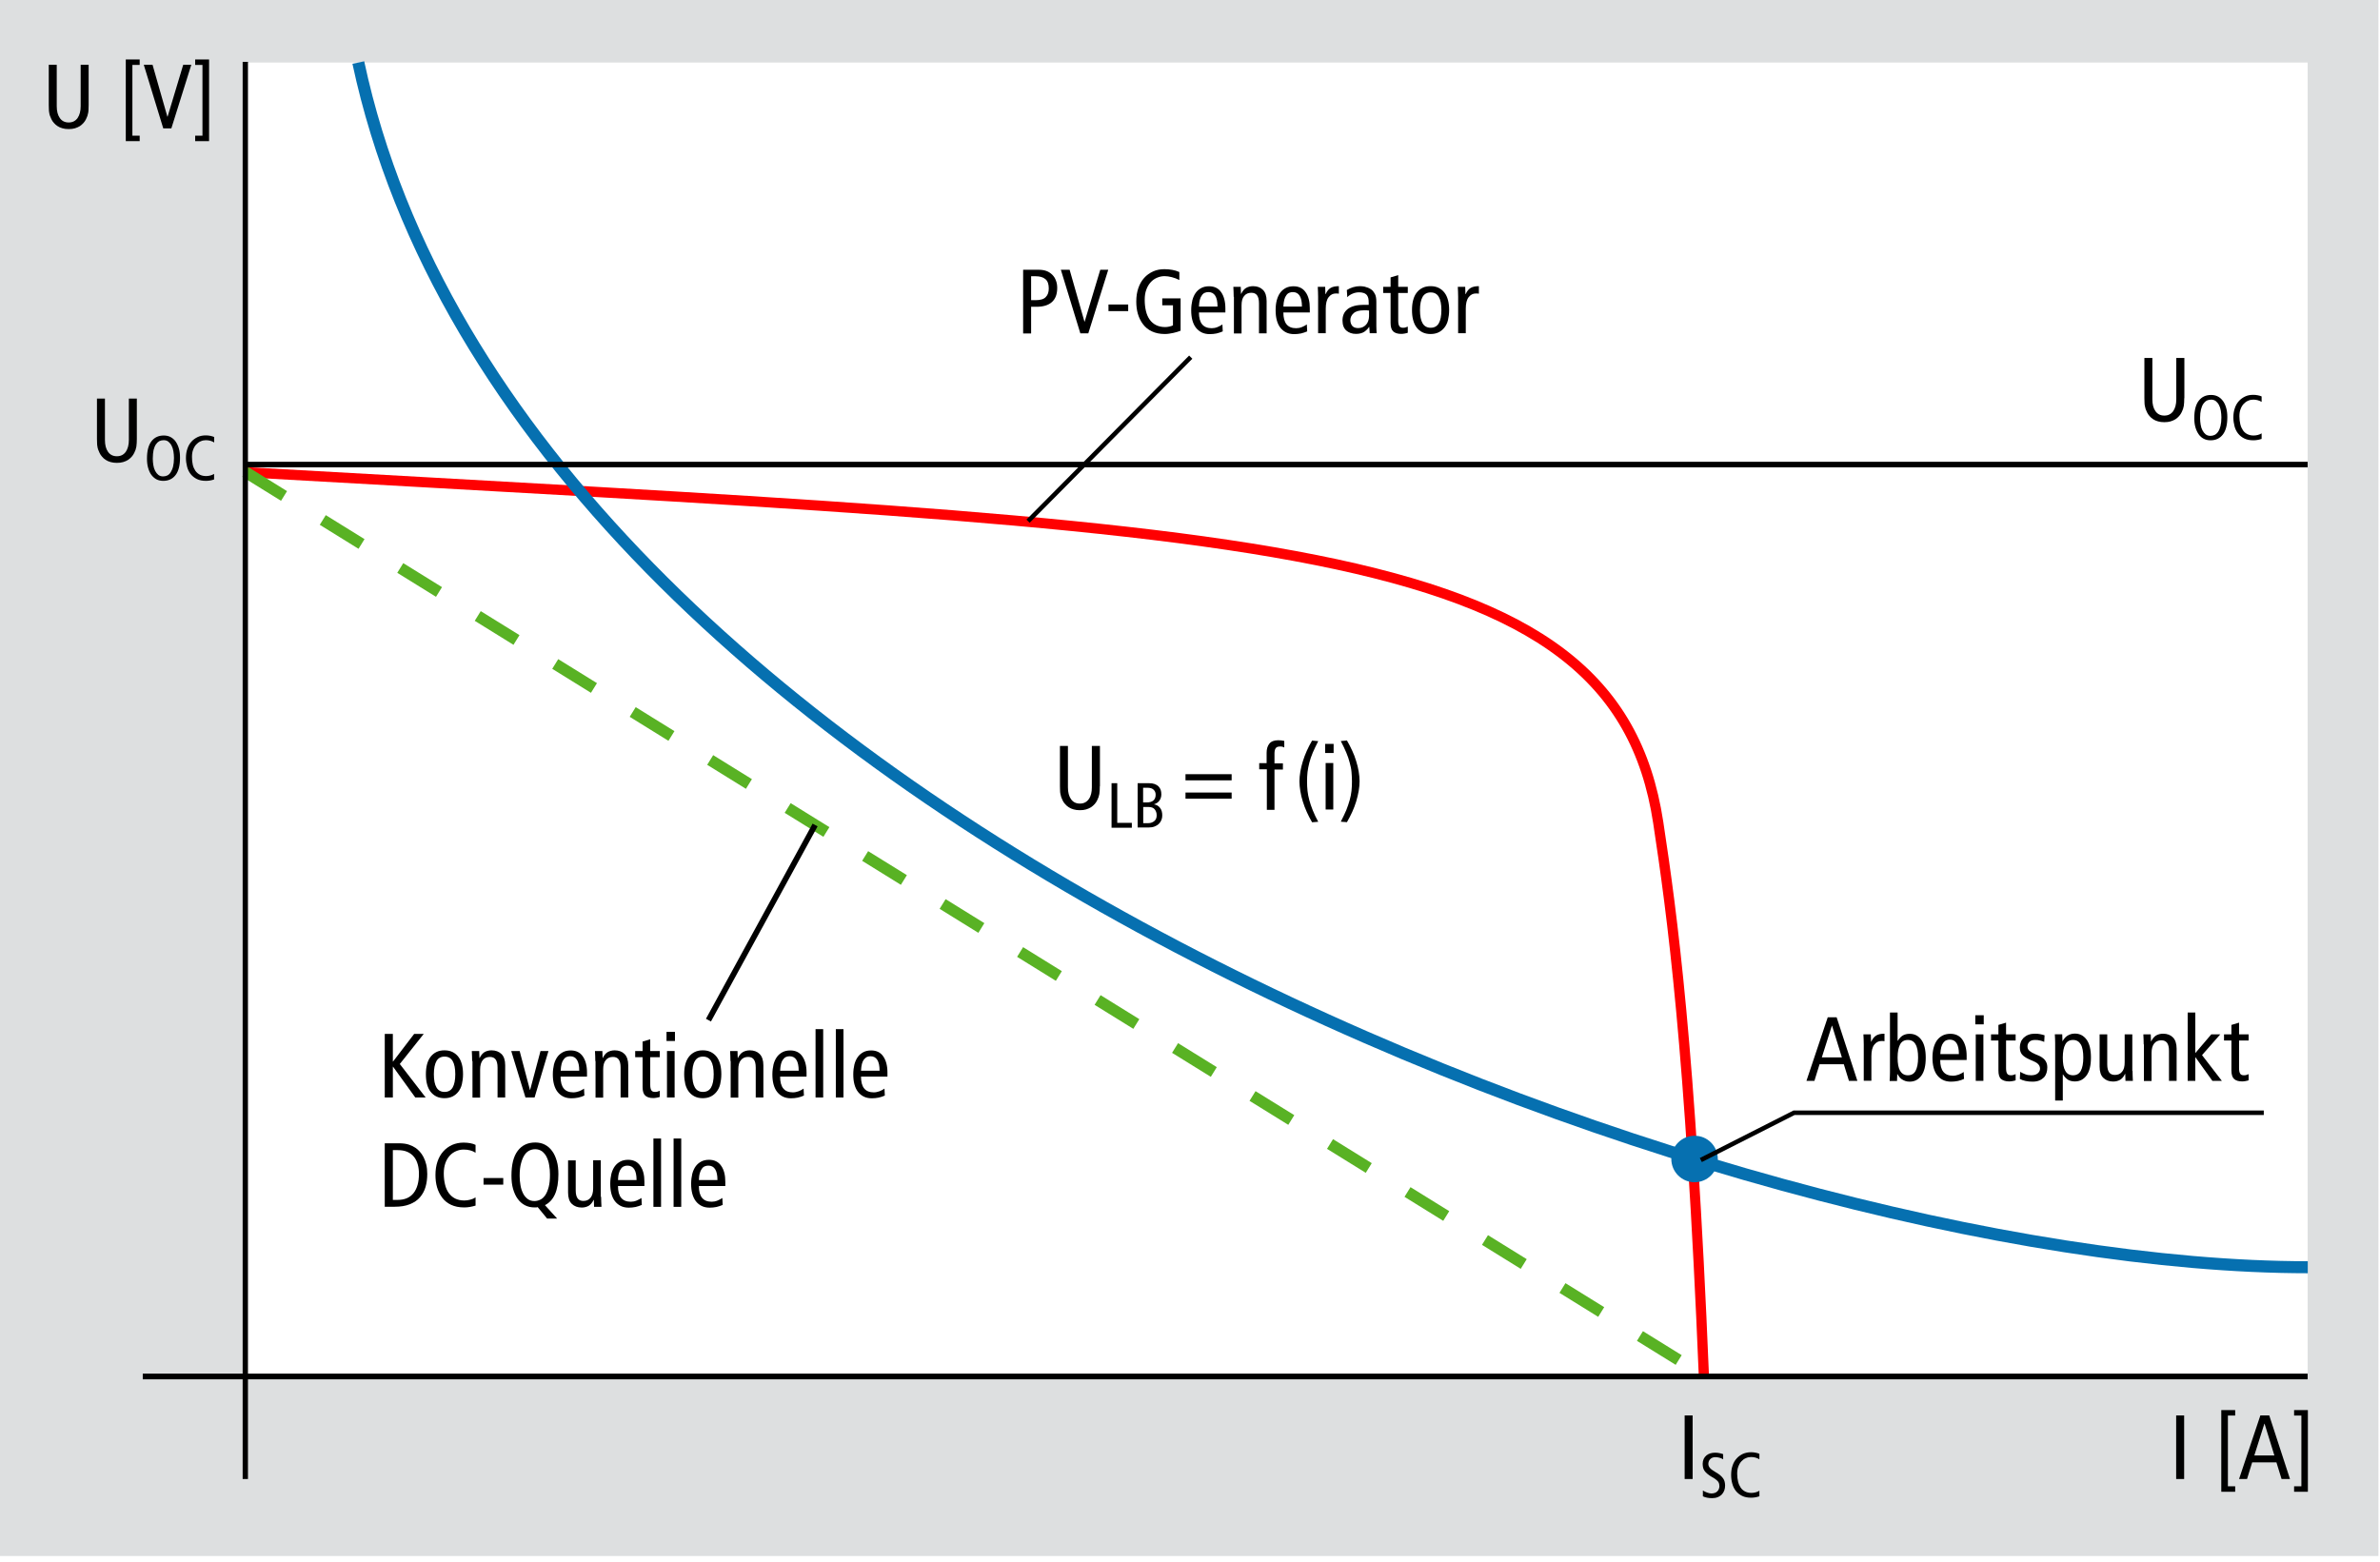<?xml version="1.0" encoding="utf-8"?>
<!-- Generator: Adobe Illustrator 24.0.3, SVG Export Plug-In . SVG Version: 6.00 Build 0)  -->
<svg version="1.1" xmlns="http://www.w3.org/2000/svg" xmlns:xlink="http://www.w3.org/1999/xlink" x="0px" y="0px"
	 viewBox="0 0 208.89 137.08" style="enable-background:new 0 0 208.89 137.08;" xml:space="preserve">
<style type="text/css">
	.st0{clip-path:url(#SVGID_2_);fill:#DDDFE0;}
	.st1{clip-path:url(#SVGID_2_);fill:#FFFFFF;}
	.st2{clip-path:url(#SVGID_2_);fill:none;stroke:#FF0001;stroke-width:0.896;}
	.st3{clip-path:url(#SVGID_2_);fill:none;stroke:#0670B0;stroke-width:1.057;}
	.st4{clip-path:url(#SVGID_2_);fill:none;stroke:#59B224;stroke-dasharray:4,4;}
	.st5{clip-path:url(#SVGID_2_);}
	.st6{fill:#0670B0;}
	.st7{clip-path:url(#SVGID_2_);fill:none;stroke:#000000;stroke-width:0.398;}
	.st8{clip-path:url(#SVGID_2_);fill:none;stroke:#000000;stroke-width:0.488;}
	.st9{clip-path:url(#SVGID_2_);fill:none;stroke:#000000;stroke-width:0.5;}
	.st10{clip-path:url(#SVGID_2_);fill:none;stroke:#000000;stroke-width:0.466;}
	.st11{display:none;}
	.st12{display:inline;}
	.st13{display:inline;fill:none;stroke:#000000;stroke-width:0.398;}
	.st14{display:inline;fill:none;stroke:#000000;stroke-width:0.488;}
	.st15{display:inline;fill:none;stroke:#000000;stroke-width:0.5;}
	.st16{display:inline;fill:none;stroke:#000000;stroke-width:0.466;}
</style>
<g id="Linien">
</g>
<g id="Kurven">
</g>
<g id="DE">
	<g>
		<defs>
			<rect id="SVGID_1_" x="-0.07" y="-0.3" width="208.82" height="136.89"/>
		</defs>
		<clipPath id="SVGID_2_">
			<use xlink:href="#SVGID_1_"  style="overflow:visible;"/>
		</clipPath>
		<rect x="-20.15" y="-16.05" class="st0" width="249.18" height="169.19"/>
		<rect x="21.67" y="5.49" class="st1" width="180.87" height="115.34"/>
		<path class="st2" d="M149.55,120.83c-1.18-28.82-2.79-40.61-4.01-48.64c-3.88-25.48-34.82-25.67-124.17-30.75"/>
		<path class="st3" d="M31.45,5.49c14.12,66.01,120.46,105.75,171.1,105.75"/>
		<line class="st4" x1="21.53" y1="41.43" x2="149.67" y2="120.83"/>
		<g class="st5">
			<g>
				<path class="st6" d="M150.77,101.74c0,1.13-0.91,2.04-2.04,2.04c-1.13,0-2.04-0.92-2.04-2.04c0-1.13,0.91-2.04,2.04-2.04
					C149.86,99.69,150.77,100.61,150.77,101.74z"/>
			</g>
		</g>
		<g class="st5">
			<path d="M89.81,23.68h1.34c0.28,0,0.52,0.04,0.7,0.11c0.19,0.07,0.35,0.18,0.5,0.32c0.14,0.14,0.25,0.3,0.32,0.5
				c0.08,0.19,0.12,0.41,0.12,0.66c0,0.55-0.15,0.96-0.46,1.24c-0.31,0.28-0.76,0.42-1.36,0.42h-0.47v2.34h-0.7V23.68z M90.51,26.35
				h0.38c0.43,0,0.73-0.09,0.9-0.28c0.18-0.18,0.26-0.43,0.26-0.75c0-0.38-0.1-0.66-0.3-0.82c-0.2-0.17-0.49-0.25-0.85-0.25h-0.4
				V26.35z"/>
			<path d="M93.11,23.68h0.77l1.3,4.55h0.02l1.37-4.55h0.7l-1.75,5.58h-0.7L93.11,23.68z"/>
			<path d="M97.29,26.73h1.73v0.58h-1.73V26.73z"/>
			<path d="M103.62,29.03c-0.08,0.03-0.17,0.06-0.28,0.1c-0.11,0.03-0.22,0.06-0.34,0.09s-0.25,0.05-0.38,0.07s-0.26,0.03-0.38,0.03
				c-0.44,0-0.82-0.08-1.14-0.23c-0.32-0.15-0.58-0.36-0.78-0.63c-0.2-0.26-0.35-0.57-0.45-0.91c-0.1-0.34-0.14-0.71-0.14-1.08
				c0-0.44,0.06-0.83,0.18-1.18s0.29-0.65,0.51-0.89c0.22-0.25,0.48-0.43,0.78-0.57s0.64-0.2,1-0.2c0.24,0,0.47,0.02,0.69,0.06
				c0.22,0.04,0.43,0.1,0.62,0.19v0.7c-0.21-0.11-0.43-0.19-0.66-0.25s-0.44-0.09-0.64-0.09c-0.23,0-0.45,0.05-0.66,0.14
				s-0.4,0.22-0.56,0.4c-0.16,0.18-0.29,0.39-0.38,0.65c-0.1,0.26-0.14,0.56-0.14,0.9c0,0.36,0.04,0.69,0.11,0.98
				c0.07,0.29,0.18,0.54,0.33,0.75s0.34,0.37,0.56,0.48c0.22,0.11,0.49,0.17,0.79,0.17c0.11,0,0.23-0.01,0.36-0.04
				c0.13-0.03,0.24-0.06,0.33-0.11V26.8h-0.94v-0.61h1.61V29.03z"/>
			<path d="M105.23,27.42c0,0.47,0.09,0.82,0.28,1.05c0.18,0.22,0.46,0.34,0.84,0.34c0.17,0,0.34-0.03,0.51-0.1s0.31-0.15,0.43-0.23
				l0.03,0.61c-0.16,0.07-0.34,0.13-0.54,0.18c-0.2,0.04-0.4,0.06-0.6,0.06c-0.27,0-0.51-0.05-0.71-0.15s-0.37-0.24-0.51-0.42
				c-0.14-0.18-0.24-0.4-0.31-0.66c-0.07-0.26-0.1-0.55-0.1-0.87s0.04-0.61,0.1-0.87c0.07-0.26,0.17-0.48,0.3-0.66
				c0.13-0.18,0.3-0.32,0.49-0.42c0.19-0.1,0.42-0.15,0.68-0.15c0.46,0,0.82,0.17,1.06,0.52c0.24,0.34,0.37,0.82,0.37,1.42v0.36
				H105.23z M106.86,26.91c0-0.85-0.27-1.27-0.8-1.27c-0.11,0-0.21,0.02-0.31,0.06c-0.1,0.04-0.19,0.11-0.26,0.22
				c-0.08,0.1-0.14,0.23-0.18,0.39c-0.04,0.16-0.07,0.36-0.08,0.6H106.86z"/>
			<path d="M108.28,26.06c0-0.15,0-0.3-0.01-0.44c-0.01-0.15-0.02-0.29-0.02-0.44h0.65l0.02,0.61h0.02c0.11-0.23,0.24-0.4,0.42-0.51
				c0.17-0.1,0.38-0.16,0.62-0.16c0.36,0,0.65,0.11,0.86,0.32c0.22,0.21,0.33,0.54,0.33,0.99v2.83h-0.67v-2.63
				c0-0.33-0.06-0.56-0.17-0.71c-0.11-0.15-0.28-0.22-0.5-0.22c-0.27,0-0.48,0.09-0.63,0.28c-0.16,0.18-0.23,0.46-0.23,0.83v2.46
				h-0.67V26.06z"/>
			<path d="M112.64,27.42c0,0.47,0.09,0.82,0.28,1.05s0.46,0.34,0.84,0.34c0.17,0,0.34-0.03,0.51-0.1s0.31-0.15,0.43-0.23l0.03,0.61
				c-0.16,0.07-0.34,0.13-0.54,0.18c-0.2,0.04-0.4,0.06-0.6,0.06c-0.27,0-0.51-0.05-0.71-0.15c-0.2-0.1-0.37-0.24-0.51-0.42
				c-0.14-0.18-0.24-0.4-0.31-0.66s-0.1-0.55-0.1-0.87s0.03-0.61,0.1-0.87c0.07-0.26,0.17-0.48,0.3-0.66s0.3-0.32,0.49-0.42
				s0.42-0.15,0.68-0.15c0.46,0,0.82,0.17,1.06,0.52c0.25,0.34,0.37,0.82,0.37,1.42v0.36H112.64z M114.27,26.91
				c0-0.85-0.27-1.27-0.8-1.27c-0.11,0-0.21,0.02-0.31,0.06c-0.1,0.04-0.19,0.11-0.26,0.22c-0.08,0.1-0.14,0.23-0.18,0.39
				c-0.04,0.16-0.07,0.36-0.08,0.6H114.27z"/>
			<path d="M115.69,26.06c0-0.15,0-0.3-0.01-0.44c-0.01-0.15-0.01-0.29-0.02-0.44h0.65l0.02,0.64h0.02
				c0.11-0.25,0.25-0.43,0.43-0.54c0.18-0.11,0.42-0.16,0.73-0.16v0.66c-0.08-0.02-0.17-0.02-0.26-0.02c-0.26,0-0.47,0.11-0.64,0.33
				c-0.17,0.22-0.25,0.56-0.25,1v2.16h-0.67V26.06z"/>
			<path d="M118.21,25.46c0.17-0.11,0.35-0.19,0.55-0.25c0.2-0.06,0.4-0.09,0.6-0.09c0.15,0,0.28,0.02,0.4,0.04
				c0.12,0.03,0.22,0.06,0.32,0.1c0.09,0.04,0.17,0.08,0.23,0.12c0.06,0.04,0.11,0.08,0.14,0.11c0.09,0.09,0.17,0.21,0.24,0.35
				s0.11,0.36,0.11,0.65v2.13c0,0.12,0,0.24,0.01,0.35c0.01,0.11,0.01,0.2,0.02,0.28h-0.61l-0.04-0.55h-0.02
				c-0.09,0.15-0.23,0.29-0.41,0.42c-0.18,0.12-0.43,0.19-0.74,0.19c-0.34,0-0.62-0.1-0.84-0.29c-0.22-0.19-0.34-0.49-0.34-0.88
				c0-0.2,0.03-0.38,0.1-0.55s0.18-0.31,0.33-0.44s0.35-0.22,0.59-0.29s0.54-0.1,0.89-0.1h0.39v-0.18c0-0.15-0.01-0.28-0.03-0.38
				c-0.02-0.1-0.06-0.19-0.12-0.28c-0.07-0.09-0.17-0.16-0.29-0.2c-0.12-0.04-0.25-0.06-0.39-0.06c-0.21,0-0.41,0.04-0.59,0.12
				c-0.19,0.08-0.34,0.18-0.46,0.31L118.21,25.46z M120.17,27.26c-0.06-0.01-0.13-0.02-0.22-0.02c-0.08,0-0.17,0-0.26,0
				c-0.39,0-0.69,0.08-0.88,0.25c-0.19,0.17-0.29,0.37-0.29,0.6c0,0.22,0.06,0.39,0.17,0.52c0.11,0.13,0.29,0.19,0.52,0.19
				c0.14,0,0.28-0.03,0.39-0.08s0.22-0.13,0.3-0.22c0.08-0.09,0.15-0.2,0.19-0.33c0.04-0.13,0.07-0.26,0.07-0.4V27.26z"/>
			<path d="M123.56,29.21c-0.08,0.03-0.17,0.05-0.28,0.07s-0.2,0.03-0.29,0.03c-0.31,0-0.54-0.07-0.7-0.21
				c-0.16-0.14-0.24-0.39-0.24-0.76v-2.62h-0.65v-0.54h0.65v-0.83l0.67-0.2v1.03h0.84v0.54h-0.84v2.41c0,0.23,0.03,0.4,0.1,0.5
				c0.06,0.1,0.17,0.14,0.33,0.14c0.09,0,0.16-0.01,0.22-0.03c0.06-0.02,0.13-0.05,0.19-0.07V29.21z"/>
			<path d="M123.93,27.22c0-0.32,0.03-0.61,0.1-0.87c0.07-0.26,0.17-0.48,0.31-0.66s0.31-0.32,0.51-0.42s0.44-0.15,0.71-0.15
				c0.27,0,0.51,0.05,0.71,0.15c0.2,0.1,0.37,0.24,0.51,0.42s0.24,0.4,0.31,0.66c0.07,0.26,0.1,0.55,0.1,0.87s-0.04,0.61-0.1,0.87
				s-0.17,0.48-0.31,0.66c-0.14,0.18-0.31,0.32-0.51,0.42c-0.2,0.1-0.44,0.15-0.71,0.15c-0.27,0-0.51-0.05-0.71-0.15
				s-0.37-0.24-0.51-0.42c-0.14-0.18-0.24-0.4-0.31-0.66C123.96,27.83,123.93,27.54,123.93,27.22z M124.63,27.22
				c0,0.52,0.08,0.91,0.23,1.16c0.15,0.26,0.39,0.39,0.71,0.39s0.56-0.13,0.71-0.39c0.15-0.26,0.23-0.65,0.23-1.16
				c0-0.52-0.08-0.91-0.23-1.16c-0.15-0.26-0.39-0.39-0.71-0.39s-0.56,0.13-0.71,0.39C124.71,26.32,124.63,26.71,124.63,27.22z"/>
			<path d="M127.98,26.06c0-0.15,0-0.3-0.01-0.44c-0.01-0.15-0.01-0.29-0.02-0.44h0.65l0.02,0.64h0.02
				c0.11-0.25,0.25-0.43,0.43-0.54c0.18-0.11,0.42-0.16,0.73-0.16v0.66c-0.08-0.02-0.17-0.02-0.26-0.02c-0.26,0-0.47,0.11-0.64,0.33
				c-0.17,0.22-0.25,0.56-0.25,1v2.16h-0.67V26.06z"/>
		</g>
		<g class="st5">
			<path d="M161.2,89.3l1.82,5.58h-0.74l-0.45-1.46h-2.13l-0.45,1.46h-0.7l1.87-5.58H161.2z M161.66,92.82l-0.86-2.78h-0.02
				l-0.88,2.78H161.66z"/>
			<path d="M163.58,91.68c0-0.15,0-0.3-0.01-0.44c-0.01-0.15-0.01-0.29-0.02-0.44h0.65l0.02,0.64h0.02
				c0.11-0.25,0.25-0.43,0.43-0.54c0.18-0.11,0.42-0.16,0.73-0.16v0.66c-0.08-0.02-0.17-0.02-0.26-0.02c-0.26,0-0.47,0.11-0.64,0.33
				c-0.17,0.22-0.25,0.56-0.25,1v2.16h-0.67V91.68z"/>
			<path d="M165.88,88.88h0.67v2.48h0.02c0.14-0.22,0.29-0.38,0.45-0.47s0.36-0.14,0.59-0.14c0.42,0,0.76,0.17,1.02,0.52
				c0.26,0.35,0.39,0.87,0.39,1.58s-0.13,1.23-0.39,1.58c-0.26,0.35-0.6,0.52-1.02,0.52c-0.15,0-0.28-0.02-0.39-0.06
				c-0.11-0.04-0.21-0.09-0.3-0.15c-0.09-0.06-0.16-0.13-0.22-0.21c-0.06-0.08-0.11-0.16-0.16-0.24h-0.02l-0.02,0.6h-0.65
				c0.01-0.12,0.01-0.25,0.02-0.38s0.01-0.25,0.01-0.38V88.88z M166.55,92.84c0,0.52,0.07,0.91,0.22,1.16s0.37,0.39,0.68,0.39
				c0.31,0,0.54-0.13,0.68-0.39c0.14-0.26,0.22-0.65,0.22-1.16s-0.07-0.91-0.22-1.16c-0.14-0.26-0.37-0.39-0.68-0.39
				c-0.31,0-0.54,0.13-0.68,0.39S166.55,92.32,166.55,92.84z"/>
			<path d="M170.29,93.04c0,0.47,0.09,0.82,0.28,1.05c0.18,0.22,0.46,0.34,0.84,0.34c0.17,0,0.34-0.04,0.51-0.1s0.31-0.15,0.43-0.23
				l0.03,0.61c-0.16,0.08-0.34,0.13-0.54,0.18c-0.2,0.04-0.4,0.06-0.6,0.06c-0.27,0-0.51-0.05-0.71-0.15
				c-0.2-0.1-0.37-0.24-0.51-0.42c-0.14-0.18-0.24-0.4-0.31-0.66s-0.1-0.55-0.1-0.87c0-0.32,0.03-0.61,0.1-0.87s0.17-0.48,0.3-0.66
				c0.13-0.18,0.3-0.32,0.49-0.42s0.42-0.15,0.68-0.15c0.46,0,0.82,0.17,1.06,0.52s0.37,0.82,0.37,1.42v0.36H170.29z M171.93,92.53
				c0-0.85-0.27-1.27-0.8-1.27c-0.11,0-0.21,0.02-0.31,0.06c-0.1,0.04-0.19,0.12-0.26,0.22c-0.08,0.1-0.14,0.23-0.18,0.39
				s-0.07,0.36-0.08,0.6H171.93z"/>
			<path d="M174.11,89.12v0.8h-0.74v-0.8H174.11z M173.41,90.8h0.67v4.08h-0.67V90.8z"/>
			<path d="M176.92,94.83c-0.08,0.03-0.17,0.05-0.28,0.07c-0.1,0.02-0.2,0.03-0.29,0.03c-0.31,0-0.54-0.07-0.71-0.21
				s-0.24-0.39-0.24-0.76v-2.62h-0.65V90.8h0.65v-0.83l0.67-0.2v1.03h0.84v0.54h-0.84v2.41c0,0.23,0.03,0.4,0.1,0.5
				c0.06,0.1,0.17,0.14,0.33,0.14c0.08,0,0.16-0.01,0.22-0.03c0.06-0.02,0.13-0.04,0.19-0.07V94.83z"/>
			<path d="M177.31,94.09c0.16,0.09,0.31,0.16,0.47,0.22c0.16,0.06,0.32,0.08,0.49,0.08c0.26,0,0.45-0.06,0.58-0.17
				c0.13-0.11,0.2-0.25,0.2-0.4c0-0.14-0.04-0.26-0.12-0.36c-0.08-0.1-0.21-0.2-0.4-0.28l-0.45-0.2c-0.29-0.13-0.5-0.28-0.62-0.43
				c-0.12-0.15-0.18-0.36-0.18-0.62c0-0.17,0.03-0.32,0.09-0.47c0.06-0.15,0.15-0.27,0.26-0.38c0.12-0.1,0.25-0.19,0.42-0.25
				c0.16-0.06,0.34-0.09,0.54-0.09c0.17,0,0.33,0.01,0.47,0.04c0.14,0.03,0.28,0.06,0.39,0.1l-0.03,0.58
				c-0.11-0.05-0.23-0.09-0.36-0.12c-0.14-0.04-0.28-0.05-0.44-0.05c-0.22,0-0.39,0.05-0.5,0.16c-0.11,0.11-0.17,0.24-0.17,0.4
				c0,0.17,0.06,0.3,0.18,0.4c0.12,0.1,0.29,0.2,0.51,0.29l0.24,0.1c0.25,0.1,0.45,0.24,0.59,0.4c0.14,0.17,0.22,0.38,0.22,0.64
				c0,0.18-0.02,0.34-0.07,0.5c-0.05,0.15-0.12,0.29-0.23,0.4c-0.11,0.11-0.24,0.2-0.41,0.27c-0.17,0.07-0.37,0.1-0.6,0.1
				c-0.21,0-0.41-0.02-0.6-0.06c-0.19-0.04-0.36-0.1-0.5-0.18L177.31,94.09z"/>
			<path d="M180.38,91.55c0-0.12,0-0.25-0.01-0.38s-0.01-0.25-0.02-0.38H181l0.02,0.6h0.02c0.04-0.08,0.09-0.16,0.16-0.24
				c0.06-0.08,0.14-0.15,0.22-0.21c0.09-0.06,0.19-0.11,0.3-0.15c0.11-0.04,0.24-0.06,0.39-0.06c0.42,0,0.76,0.17,1.02,0.52
				s0.39,0.87,0.39,1.58s-0.13,1.23-0.39,1.58s-0.6,0.52-1.02,0.52c-0.23,0-0.43-0.05-0.59-0.14c-0.16-0.1-0.31-0.25-0.45-0.47
				h-0.02v2.29h-0.67V91.55z M181.05,92.84c0,0.52,0.07,0.91,0.22,1.16c0.14,0.26,0.37,0.39,0.68,0.39c0.31,0,0.54-0.13,0.68-0.39
				s0.22-0.65,0.22-1.16s-0.07-0.91-0.22-1.16s-0.37-0.39-0.68-0.39c-0.31,0-0.54,0.13-0.68,0.39
				C181.13,91.93,181.05,92.32,181.05,92.84z"/>
			<path d="M187.17,94c0,0.15,0,0.3,0.01,0.44c0.01,0.15,0.01,0.29,0.02,0.44h-0.65l-0.02-0.61h-0.02c-0.11,0.24-0.25,0.4-0.42,0.51
				c-0.17,0.1-0.38,0.16-0.62,0.16c-0.36,0-0.64-0.11-0.86-0.32c-0.22-0.21-0.33-0.54-0.33-0.99V90.8h0.67v2.63
				c0,0.33,0.06,0.56,0.17,0.71s0.28,0.22,0.5,0.22c0.27,0,0.48-0.09,0.63-0.28c0.16-0.18,0.23-0.46,0.23-0.83V90.8h0.67V94z"/>
			<path d="M188.15,91.68c0-0.15,0-0.3-0.01-0.44c-0.01-0.15-0.01-0.29-0.02-0.44h0.65l0.02,0.61h0.02c0.11-0.23,0.25-0.4,0.42-0.51
				c0.17-0.1,0.38-0.16,0.62-0.16c0.36,0,0.65,0.11,0.86,0.32s0.33,0.54,0.33,0.99v2.83h-0.67v-2.63c0-0.33-0.06-0.56-0.17-0.71
				c-0.12-0.15-0.28-0.22-0.5-0.22c-0.27,0-0.48,0.09-0.63,0.28s-0.23,0.46-0.23,0.83v2.46h-0.67V91.68z"/>
			<path d="M194.08,90.8h0.79l-1.6,1.82l1.74,2.26h-0.83l-1.48-2.06h-0.02v2.06h-0.67v-6h0.67v3.56L194.08,90.8z"/>
			<path d="M197.36,94.83c-0.08,0.03-0.17,0.05-0.28,0.07s-0.2,0.03-0.29,0.03c-0.31,0-0.54-0.07-0.7-0.21
				c-0.16-0.14-0.24-0.39-0.24-0.76v-2.62h-0.65V90.8h0.65v-0.83l0.67-0.2v1.03h0.84v0.54h-0.84v2.41c0,0.23,0.03,0.4,0.1,0.5
				c0.06,0.1,0.17,0.14,0.33,0.14c0.08,0,0.16-0.01,0.22-0.03c0.06-0.02,0.13-0.04,0.19-0.07V94.83z"/>
		</g>
		<line class="st7" x1="90.23" y1="45.75" x2="104.51" y2="31.35"/>
		<polyline class="st7" points="149.28,101.83 157.46,97.68 198.69,97.68 		"/>
		<line class="st8" x1="202.54" y1="40.78" x2="21.67" y2="40.78"/>
		<g class="st5">
			<path d="M7.78,9.22c0,0.14,0,0.26-0.01,0.37C7.77,9.7,7.76,9.8,7.74,9.9s-0.04,0.19-0.07,0.28c-0.03,0.09-0.07,0.18-0.12,0.28
				c-0.06,0.12-0.13,0.23-0.22,0.33s-0.2,0.2-0.32,0.28c-0.13,0.08-0.27,0.14-0.43,0.19c-0.16,0.05-0.34,0.07-0.55,0.07
				s-0.39-0.02-0.55-0.07c-0.16-0.04-0.31-0.11-0.43-0.19c-0.12-0.08-0.23-0.17-0.32-0.28c-0.09-0.1-0.17-0.21-0.22-0.33
				c-0.05-0.1-0.09-0.19-0.12-0.28S4.33,10,4.32,9.9C4.3,9.8,4.29,9.7,4.29,9.59S4.28,9.35,4.28,9.22V5.69h0.7v3.63
				c0,0.44,0.09,0.79,0.27,1.04c0.18,0.26,0.44,0.39,0.78,0.39s0.59-0.13,0.78-0.39c0.18-0.26,0.27-0.61,0.27-1.04V5.69h0.7V9.22z"
				/>
			<path d="M11.04,5.22h1.22V5.7h-0.64v6.21h0.64v0.48h-1.22V5.22z"/>
			<path d="M12.62,5.69h0.77l1.3,4.55h0.02l1.37-4.55h0.71l-1.75,5.58h-0.71L12.62,5.69z"/>
			<path d="M17.13,11.91h0.64V5.7h-0.64V5.22h1.22v7.17h-1.22V11.91z"/>
		</g>
		<g class="st5">
			<path d="M191,124.25h0.7v5.58H191V124.25z"/>
			<path d="M194.96,123.78h1.22v0.48h-0.64v6.21h0.64v0.48h-1.22V123.78z"/>
			<path d="M199.17,124.25l1.82,5.58h-0.74l-0.45-1.46h-2.13l-0.45,1.46h-0.7l1.87-5.58H199.17z M199.62,127.76l-0.86-2.78h-0.02
				l-0.88,2.78H199.62z"/>
			<path d="M201.35,130.47h0.64v-6.21h-0.64v-0.48h1.21v7.17h-1.21V130.47z"/>
		</g>
		<g class="st5">
			<path d="M147.86,124.25h0.7v5.58h-0.7V124.25z"/>
			<path d="M151.22,128.09c-0.09-0.06-0.2-0.1-0.31-0.13c-0.12-0.03-0.23-0.05-0.35-0.05c-0.19,0-0.34,0.06-0.45,0.17
				c-0.11,0.11-0.17,0.25-0.17,0.42c0,0.06,0.01,0.12,0.03,0.18c0.02,0.05,0.05,0.11,0.1,0.17c0.05,0.06,0.11,0.12,0.2,0.18
				s0.2,0.13,0.34,0.22c0.15,0.09,0.28,0.17,0.38,0.26c0.1,0.09,0.19,0.18,0.25,0.27c0.06,0.09,0.11,0.19,0.13,0.29
				s0.04,0.2,0.04,0.32c0,0.16-0.02,0.3-0.07,0.44c-0.05,0.13-0.12,0.25-0.21,0.35c-0.1,0.1-0.21,0.18-0.36,0.24
				c-0.14,0.06-0.31,0.09-0.49,0.09c-0.16,0-0.31-0.01-0.45-0.04c-0.14-0.03-0.27-0.07-0.37-0.12v-0.51
				c0.11,0.07,0.23,0.13,0.37,0.18c0.13,0.05,0.26,0.08,0.38,0.08c0.11,0,0.21-0.02,0.3-0.05s0.16-0.08,0.22-0.14
				c0.06-0.06,0.1-0.12,0.13-0.2c0.03-0.08,0.05-0.15,0.05-0.23c0-0.08-0.01-0.14-0.02-0.21c-0.01-0.06-0.04-0.12-0.08-0.19
				c-0.04-0.06-0.11-0.12-0.19-0.19s-0.19-0.14-0.32-0.21c-0.18-0.1-0.32-0.2-0.43-0.29c-0.11-0.09-0.2-0.18-0.26-0.27
				s-0.11-0.18-0.13-0.28c-0.02-0.1-0.04-0.21-0.04-0.34c0-0.16,0.03-0.3,0.09-0.43c0.06-0.12,0.14-0.23,0.24-0.31
				s0.21-0.14,0.34-0.18c0.13-0.04,0.27-0.06,0.42-0.06c0.13,0,0.26,0.01,0.39,0.04s0.23,0.05,0.32,0.09V128.09z"/>
			<path d="M154.41,131.35c-0.12,0.04-0.24,0.07-0.36,0.09s-0.24,0.03-0.35,0.03c-0.31,0-0.58-0.05-0.8-0.16
				c-0.22-0.11-0.4-0.25-0.55-0.44c-0.14-0.18-0.25-0.4-0.31-0.64c-0.07-0.24-0.1-0.49-0.1-0.76c0-0.31,0.04-0.58,0.13-0.83
				c0.08-0.24,0.2-0.45,0.36-0.62c0.15-0.17,0.34-0.3,0.55-0.4c0.21-0.09,0.45-0.14,0.7-0.14c0.14,0,0.28,0.01,0.41,0.04
				c0.13,0.02,0.24,0.06,0.33,0.1v0.48c-0.21-0.13-0.45-0.2-0.73-0.2c-0.16,0-0.31,0.03-0.46,0.1c-0.15,0.06-0.28,0.16-0.39,0.28
				c-0.11,0.12-0.2,0.27-0.27,0.46c-0.07,0.18-0.1,0.39-0.1,0.63c0,0.25,0.03,0.48,0.08,0.69c0.05,0.21,0.13,0.38,0.23,0.53
				s0.24,0.26,0.39,0.34c0.16,0.08,0.34,0.12,0.55,0.12c0.13,0,0.25-0.02,0.37-0.05c0.12-0.03,0.23-0.08,0.33-0.14V131.35z"/>
		</g>
		<g class="st5">
			<path d="M33.77,90.76h0.71v2.42h0.02l1.85-2.42h0.84l-2.1,2.64l2.27,2.94h-0.91l-1.95-2.7h-0.02v2.7h-0.71V90.76z"/>
			<path d="M37.38,94.3c0-0.32,0.03-0.61,0.1-0.87c0.07-0.26,0.17-0.48,0.31-0.66c0.14-0.18,0.31-0.32,0.51-0.42
				s0.44-0.15,0.71-0.15c0.27,0,0.51,0.05,0.71,0.15c0.2,0.1,0.37,0.24,0.51,0.42c0.14,0.18,0.24,0.4,0.31,0.66s0.1,0.55,0.1,0.87
				c0,0.32-0.04,0.61-0.1,0.87s-0.17,0.48-0.31,0.66c-0.14,0.18-0.31,0.32-0.51,0.42c-0.2,0.1-0.44,0.15-0.71,0.15
				c-0.27,0-0.51-0.05-0.71-0.15s-0.37-0.24-0.51-0.42c-0.14-0.18-0.24-0.4-0.31-0.66C37.41,94.91,37.38,94.62,37.38,94.3z
				 M38.08,94.3c0,0.52,0.08,0.91,0.23,1.16c0.15,0.26,0.39,0.39,0.71,0.39s0.56-0.13,0.71-0.39c0.15-0.26,0.23-0.65,0.23-1.16
				s-0.08-0.91-0.23-1.16c-0.15-0.26-0.39-0.39-0.71-0.39s-0.56,0.13-0.71,0.39C38.16,93.4,38.08,93.79,38.08,94.3z"/>
			<path d="M41.44,93.14c0-0.15,0-0.3-0.01-0.44c-0.01-0.15-0.01-0.29-0.02-0.44h0.65l0.02,0.61h0.02c0.11-0.23,0.25-0.4,0.42-0.51
				c0.17-0.1,0.38-0.16,0.62-0.16c0.36,0,0.65,0.11,0.87,0.32s0.33,0.54,0.33,0.99v2.83h-0.67v-2.63c0-0.33-0.06-0.56-0.17-0.71
				c-0.11-0.15-0.28-0.22-0.5-0.22c-0.27,0-0.48,0.09-0.63,0.28s-0.23,0.46-0.23,0.83v2.46h-0.67V93.14z"/>
			<path d="M44.87,92.26h0.74l0.9,3.41h0.02l0.91-3.41h0.7l-1.22,4.08h-0.8L44.87,92.26z"/>
			<path d="M49.2,94.5c0,0.47,0.09,0.82,0.28,1.05c0.18,0.22,0.46,0.34,0.84,0.34c0.17,0,0.34-0.04,0.51-0.1s0.31-0.15,0.43-0.23
				l0.03,0.61c-0.16,0.08-0.34,0.13-0.54,0.18c-0.2,0.04-0.4,0.06-0.6,0.06c-0.27,0-0.51-0.05-0.71-0.15s-0.37-0.24-0.51-0.42
				c-0.14-0.18-0.24-0.4-0.31-0.66c-0.07-0.26-0.1-0.55-0.1-0.87c0-0.32,0.04-0.61,0.1-0.87c0.07-0.26,0.17-0.48,0.3-0.66
				c0.13-0.18,0.3-0.32,0.49-0.42c0.19-0.1,0.42-0.15,0.68-0.15c0.46,0,0.82,0.17,1.06,0.52c0.24,0.34,0.37,0.82,0.37,1.42v0.36
				H49.2z M50.84,93.99c0-0.85-0.27-1.27-0.8-1.27c-0.11,0-0.21,0.02-0.31,0.06c-0.1,0.04-0.19,0.12-0.26,0.22
				c-0.08,0.1-0.14,0.23-0.18,0.39c-0.04,0.16-0.07,0.36-0.08,0.6H50.84z"/>
			<path d="M52.25,93.14c0-0.15,0-0.3-0.01-0.44c-0.01-0.15-0.02-0.29-0.02-0.44h0.65l0.02,0.61h0.02c0.11-0.23,0.24-0.4,0.42-0.51
				c0.17-0.1,0.38-0.16,0.62-0.16c0.36,0,0.65,0.11,0.86,0.32s0.33,0.54,0.33,0.99v2.83h-0.67v-2.63c0-0.33-0.06-0.56-0.17-0.71
				c-0.11-0.15-0.28-0.22-0.5-0.22c-0.27,0-0.48,0.09-0.63,0.28c-0.16,0.18-0.23,0.46-0.23,0.83v2.46h-0.67V93.14z"/>
			<path d="M57.91,96.29c-0.08,0.03-0.17,0.05-0.28,0.07s-0.2,0.03-0.29,0.03c-0.31,0-0.54-0.07-0.7-0.21
				c-0.16-0.14-0.24-0.39-0.24-0.76v-2.62h-0.65v-0.54h0.65v-0.83l0.67-0.2v1.03h0.84v0.54h-0.84v2.41c0,0.23,0.03,0.4,0.1,0.5
				c0.06,0.1,0.17,0.14,0.33,0.14c0.08,0,0.16-0.01,0.22-0.03c0.06-0.02,0.13-0.04,0.19-0.07V96.29z"/>
			<path d="M59.24,90.58v0.8h-0.74v-0.8H59.24z M58.54,92.26h0.67v4.08h-0.67V92.26z"/>
			<path d="M60.05,94.3c0-0.32,0.03-0.61,0.1-0.87c0.07-0.26,0.17-0.48,0.31-0.66c0.14-0.18,0.31-0.32,0.51-0.42
				s0.44-0.15,0.71-0.15c0.27,0,0.51,0.05,0.71,0.15c0.2,0.1,0.37,0.24,0.51,0.42c0.14,0.18,0.24,0.4,0.31,0.66s0.1,0.55,0.1,0.87
				c0,0.32-0.04,0.61-0.1,0.87s-0.17,0.48-0.31,0.66c-0.14,0.18-0.31,0.32-0.51,0.42c-0.2,0.1-0.44,0.15-0.71,0.15
				c-0.27,0-0.51-0.05-0.71-0.15s-0.37-0.24-0.51-0.42c-0.14-0.18-0.24-0.4-0.31-0.66C60.09,94.91,60.05,94.62,60.05,94.3z
				 M60.76,94.3c0,0.52,0.08,0.91,0.23,1.16c0.15,0.26,0.39,0.39,0.71,0.39s0.56-0.13,0.71-0.39c0.15-0.26,0.23-0.65,0.23-1.16
				s-0.08-0.91-0.23-1.16c-0.15-0.26-0.39-0.39-0.71-0.39s-0.56,0.13-0.71,0.39C60.83,93.4,60.76,93.79,60.76,94.3z"/>
			<path d="M64.11,93.14c0-0.15,0-0.3-0.01-0.44c-0.01-0.15-0.02-0.29-0.02-0.44h0.65l0.02,0.61h0.02c0.11-0.23,0.24-0.4,0.42-0.51
				c0.17-0.1,0.38-0.16,0.62-0.16c0.36,0,0.65,0.11,0.86,0.32s0.33,0.54,0.33,0.99v2.83h-0.67v-2.63c0-0.33-0.06-0.56-0.17-0.71
				c-0.11-0.15-0.28-0.22-0.5-0.22c-0.27,0-0.48,0.09-0.63,0.28c-0.16,0.18-0.23,0.46-0.23,0.83v2.46h-0.67V93.14z"/>
			<path d="M68.47,94.5c0,0.47,0.09,0.82,0.28,1.05c0.18,0.22,0.46,0.34,0.84,0.34c0.17,0,0.34-0.04,0.51-0.1s0.31-0.15,0.43-0.23
				l0.03,0.61c-0.16,0.08-0.34,0.13-0.54,0.18c-0.2,0.04-0.4,0.06-0.6,0.06c-0.27,0-0.51-0.05-0.71-0.15s-0.37-0.24-0.51-0.42
				c-0.14-0.18-0.24-0.4-0.31-0.66c-0.07-0.26-0.1-0.55-0.1-0.87c0-0.32,0.04-0.61,0.1-0.87c0.07-0.26,0.17-0.48,0.3-0.66
				c0.13-0.18,0.3-0.32,0.49-0.42c0.19-0.1,0.42-0.15,0.68-0.15c0.46,0,0.82,0.17,1.06,0.52c0.24,0.34,0.37,0.82,0.37,1.42v0.36
				H68.47z M70.1,93.99c0-0.85-0.27-1.27-0.8-1.27c-0.11,0-0.21,0.02-0.31,0.06c-0.1,0.04-0.19,0.12-0.26,0.22
				c-0.08,0.1-0.14,0.23-0.18,0.39c-0.04,0.16-0.07,0.36-0.08,0.6H70.1z"/>
			<path d="M71.58,90.34h0.67v6h-0.67V90.34z"/>
			<path d="M73.36,90.34h0.67v6h-0.67V90.34z"/>
			<path d="M75.57,94.5c0,0.47,0.09,0.82,0.28,1.05c0.18,0.22,0.46,0.34,0.84,0.34c0.17,0,0.34-0.04,0.51-0.1s0.31-0.15,0.43-0.23
				l0.03,0.61c-0.16,0.08-0.34,0.13-0.54,0.18c-0.2,0.04-0.4,0.06-0.6,0.06c-0.27,0-0.51-0.05-0.71-0.15s-0.37-0.24-0.51-0.42
				c-0.14-0.18-0.24-0.4-0.31-0.66c-0.07-0.26-0.1-0.55-0.1-0.87c0-0.32,0.04-0.61,0.1-0.87c0.07-0.26,0.17-0.48,0.3-0.66
				c0.13-0.18,0.3-0.32,0.49-0.42c0.19-0.1,0.42-0.15,0.68-0.15c0.46,0,0.82,0.17,1.06,0.52c0.24,0.34,0.37,0.82,0.37,1.42v0.36
				H75.57z M77.2,93.99c0-0.85-0.27-1.27-0.8-1.27c-0.11,0-0.21,0.02-0.31,0.06C76,92.83,75.91,92.9,75.83,93
				c-0.08,0.1-0.14,0.23-0.18,0.39c-0.04,0.16-0.07,0.36-0.08,0.6H77.2z"/>
			<path d="M33.77,100.36h1.22c0.37,0,0.67,0.04,0.9,0.12s0.42,0.17,0.58,0.28c0.12,0.08,0.24,0.19,0.37,0.33
				c0.12,0.13,0.23,0.29,0.33,0.48c0.1,0.19,0.18,0.41,0.24,0.65c0.06,0.25,0.09,0.53,0.09,0.84c0,0.41-0.05,0.78-0.15,1.13
				c-0.1,0.35-0.27,0.65-0.49,0.91s-0.52,0.46-0.89,0.61c-0.37,0.15-0.81,0.22-1.33,0.22h-0.87V100.36z M34.48,105.33h0.42
				c0.62,0,1.08-0.2,1.4-0.6c0.31-0.4,0.47-0.96,0.47-1.68c0-0.29-0.03-0.57-0.1-0.82c-0.07-0.25-0.17-0.47-0.32-0.66
				c-0.15-0.19-0.34-0.34-0.58-0.45s-0.53-0.16-0.87-0.16h-0.42V105.33z"/>
			<path d="M41.74,105.83c-0.17,0.05-0.34,0.09-0.51,0.12c-0.17,0.03-0.34,0.04-0.5,0.04c-0.44,0-0.82-0.08-1.14-0.23
				c-0.32-0.15-0.58-0.36-0.78-0.63s-0.35-0.57-0.45-0.91s-0.14-0.71-0.14-1.08c0-0.44,0.06-0.83,0.18-1.18
				c0.12-0.35,0.29-0.65,0.51-0.89c0.22-0.25,0.48-0.43,0.78-0.57c0.3-0.13,0.64-0.2,1-0.2c0.2,0,0.4,0.02,0.58,0.05
				c0.19,0.04,0.34,0.08,0.47,0.15v0.69c-0.29-0.19-0.64-0.28-1.05-0.28c-0.23,0-0.45,0.05-0.66,0.14s-0.4,0.22-0.56,0.4
				c-0.16,0.18-0.29,0.39-0.38,0.65s-0.14,0.56-0.14,0.9c0,0.36,0.04,0.69,0.11,0.98c0.07,0.29,0.18,0.54,0.33,0.75
				s0.34,0.37,0.56,0.48c0.22,0.11,0.49,0.17,0.79,0.17c0.18,0,0.36-0.02,0.53-0.07c0.17-0.04,0.33-0.11,0.47-0.2V105.83z"/>
			<path d="M42.44,103.41h1.73v0.58h-1.73V103.41z"/>
			<path d="M48.03,106.98l-0.84-1.02c-0.02,0-0.04,0.01-0.06,0.02c-0.02,0.01-0.04,0.01-0.07,0.01s-0.05,0-0.07,0
				c-0.02,0-0.05,0-0.07,0c-0.31,0-0.59-0.06-0.84-0.19c-0.25-0.13-0.46-0.31-0.64-0.56c-0.18-0.24-0.31-0.54-0.41-0.88
				c-0.1-0.34-0.14-0.73-0.14-1.16c0-0.97,0.18-1.69,0.55-2.18s0.88-0.73,1.54-0.73c0.31,0,0.59,0.06,0.84,0.19
				c0.25,0.13,0.46,0.31,0.64,0.56c0.18,0.24,0.31,0.54,0.41,0.88s0.14,0.73,0.14,1.16c0,0.71-0.1,1.3-0.3,1.75
				c-0.2,0.45-0.5,0.77-0.88,0.96l1.07,1.18H48.03z M45.61,103.21c0,0.28,0.02,0.56,0.07,0.82c0.04,0.27,0.12,0.5,0.22,0.71
				c0.1,0.21,0.24,0.37,0.4,0.5c0.17,0.13,0.37,0.19,0.6,0.19c0.18,0,0.35-0.04,0.52-0.12c0.17-0.08,0.31-0.21,0.44-0.4
				c0.12-0.18,0.22-0.42,0.3-0.72s0.11-0.66,0.11-1.09c0-0.28-0.02-0.56-0.07-0.82c-0.04-0.27-0.12-0.5-0.22-0.71
				s-0.24-0.37-0.4-0.5c-0.17-0.12-0.37-0.19-0.6-0.19c-0.19,0-0.36,0.04-0.52,0.12c-0.16,0.08-0.31,0.21-0.43,0.4
				c-0.12,0.18-0.22,0.42-0.3,0.72C45.65,102.41,45.61,102.77,45.61,103.21z"/>
			<path d="M52.76,105.06c0,0.15,0,0.3,0.01,0.44s0.01,0.29,0.02,0.44h-0.65l-0.02-0.61H52.1c-0.11,0.23-0.25,0.4-0.42,0.51
				c-0.17,0.1-0.38,0.16-0.62,0.16c-0.36,0-0.65-0.11-0.87-0.32s-0.33-0.54-0.33-0.99v-2.83h0.67v2.63c0,0.33,0.06,0.56,0.17,0.71
				c0.11,0.15,0.28,0.22,0.5,0.22c0.27,0,0.48-0.09,0.63-0.28c0.15-0.18,0.23-0.46,0.23-0.83v-2.46h0.67V105.06z"/>
			<path d="M54.24,104.1c0,0.47,0.09,0.82,0.28,1.05c0.18,0.22,0.46,0.34,0.84,0.34c0.17,0,0.34-0.03,0.51-0.1s0.31-0.15,0.43-0.23
				l0.03,0.61c-0.16,0.07-0.34,0.13-0.54,0.18c-0.2,0.04-0.4,0.06-0.6,0.06c-0.27,0-0.51-0.05-0.71-0.15
				c-0.2-0.1-0.37-0.24-0.51-0.42s-0.24-0.4-0.31-0.66s-0.1-0.55-0.1-0.87c0-0.32,0.04-0.61,0.1-0.87c0.07-0.26,0.17-0.48,0.3-0.66
				c0.13-0.18,0.3-0.32,0.49-0.42s0.42-0.15,0.68-0.15c0.46,0,0.82,0.17,1.06,0.52c0.25,0.34,0.37,0.82,0.37,1.42v0.36H54.24z
				 M55.87,103.59c0-0.85-0.27-1.27-0.8-1.27c-0.11,0-0.21,0.02-0.31,0.06s-0.19,0.11-0.26,0.22c-0.08,0.1-0.14,0.23-0.18,0.39
				c-0.05,0.16-0.07,0.36-0.08,0.6H55.87z"/>
			<path d="M57.35,99.94h0.67v6h-0.67V99.94z"/>
			<path d="M59.12,99.94h0.67v6h-0.67V99.94z"/>
			<path d="M61.34,104.1c0,0.47,0.09,0.82,0.28,1.05c0.18,0.22,0.46,0.34,0.84,0.34c0.17,0,0.34-0.03,0.51-0.1s0.31-0.15,0.43-0.23
				l0.03,0.61c-0.16,0.07-0.34,0.13-0.54,0.18c-0.2,0.04-0.4,0.06-0.6,0.06c-0.27,0-0.51-0.05-0.71-0.15
				c-0.2-0.1-0.37-0.24-0.51-0.42s-0.24-0.4-0.31-0.66s-0.1-0.55-0.1-0.87c0-0.32,0.04-0.61,0.1-0.87c0.07-0.26,0.17-0.48,0.3-0.66
				c0.13-0.18,0.3-0.32,0.49-0.42s0.42-0.15,0.68-0.15c0.46,0,0.82,0.17,1.06,0.52c0.25,0.34,0.37,0.82,0.37,1.42v0.36H61.34z
				 M62.97,103.59c0-0.85-0.27-1.27-0.8-1.27c-0.11,0-0.21,0.02-0.31,0.06s-0.19,0.11-0.26,0.22c-0.08,0.1-0.14,0.23-0.18,0.39
				c-0.05,0.16-0.07,0.36-0.08,0.6H62.97z"/>
		</g>
		<g class="st5">
			<path d="M96.53,69.01c0,0.14,0,0.26-0.01,0.37s-0.02,0.21-0.03,0.31c-0.02,0.1-0.04,0.19-0.07,0.28
				c-0.03,0.09-0.07,0.18-0.12,0.28c-0.06,0.12-0.13,0.23-0.22,0.33c-0.09,0.1-0.2,0.2-0.32,0.28c-0.13,0.08-0.27,0.14-0.43,0.19
				c-0.16,0.05-0.34,0.07-0.55,0.07c-0.2,0-0.39-0.02-0.55-0.07c-0.16-0.04-0.31-0.11-0.43-0.19s-0.23-0.17-0.32-0.28
				c-0.09-0.1-0.17-0.21-0.22-0.33c-0.05-0.1-0.09-0.19-0.12-0.28s-0.05-0.19-0.07-0.28s-0.03-0.2-0.03-0.31
				c-0.01-0.11-0.01-0.23-0.01-0.37v-3.53h0.7v3.63c0,0.44,0.09,0.79,0.27,1.04c0.18,0.26,0.44,0.39,0.78,0.39s0.59-0.13,0.78-0.39
				s0.27-0.61,0.27-1.04v-3.63h0.71V69.01z"/>
			<path d="M97.57,68.75h0.49v3.48h1.28v0.43h-1.78V68.75z"/>
			<path d="M99.85,68.75h0.99c0.19,0,0.35,0.02,0.49,0.07c0.14,0.05,0.25,0.12,0.34,0.2c0.09,0.09,0.15,0.19,0.2,0.31
				c0.04,0.12,0.06,0.25,0.06,0.4c0,0.21-0.06,0.4-0.17,0.55c-0.12,0.16-0.27,0.26-0.47,0.32v0.01c0.21,0.03,0.39,0.13,0.52,0.3
				c0.14,0.17,0.2,0.39,0.2,0.67c0,0.13-0.02,0.27-0.07,0.39c-0.05,0.13-0.12,0.24-0.22,0.34s-0.23,0.18-0.38,0.24
				c-0.15,0.06-0.34,0.09-0.55,0.09h-0.94V68.75z M100.34,70.44h0.29c0.28,0,0.48-0.06,0.61-0.18c0.13-0.12,0.19-0.28,0.19-0.5
				c0-0.17-0.05-0.31-0.17-0.43s-0.29-0.18-0.55-0.18h-0.38V70.44z M100.34,72.26h0.42c0.13,0,0.24-0.02,0.34-0.06
				s0.17-0.09,0.24-0.15s0.11-0.14,0.14-0.22c0.03-0.08,0.04-0.17,0.04-0.27c0-0.2-0.06-0.37-0.17-0.51
				c-0.11-0.14-0.29-0.21-0.53-0.21h-0.48V72.26z"/>
			<path d="M104.05,67.96h4.05v0.54h-4.05V67.96z M104.05,69.57h4.05v0.54h-4.05V69.57z"/>
			<path d="M111.17,67.53h-0.65v-0.54h0.65v-0.91c0-0.34,0.08-0.6,0.24-0.8c0.16-0.2,0.42-0.3,0.78-0.3c0.19,0,0.37,0.02,0.53,0.06
				v0.58c-0.04-0.03-0.1-0.06-0.16-0.07c-0.07-0.02-0.14-0.02-0.22-0.02c-0.19,0-0.31,0.05-0.38,0.16c-0.07,0.1-0.1,0.26-0.1,0.46
				v0.86h0.74v0.54h-0.74v3.54h-0.67V67.53z"/>
			<path d="M115.16,72.18c-0.17-0.29-0.32-0.58-0.46-0.89c-0.14-0.3-0.25-0.61-0.35-0.92c-0.1-0.31-0.17-0.61-0.22-0.92
				c-0.05-0.3-0.08-0.59-0.08-0.86c0-0.27,0.03-0.56,0.08-0.86s0.13-0.61,0.22-0.91c0.1-0.31,0.21-0.61,0.35-0.92
				s0.29-0.6,0.46-0.89l0.54,0.05c-0.19,0.37-0.35,0.71-0.48,1.01c-0.13,0.31-0.23,0.6-0.3,0.88c-0.07,0.28-0.13,0.55-0.16,0.82
				s-0.04,0.54-0.04,0.83s0.01,0.57,0.04,0.83s0.08,0.54,0.16,0.82s0.17,0.57,0.3,0.88c0.12,0.31,0.28,0.64,0.48,1.01L115.16,72.18z
				"/>
			<path d="M117.05,65.3v0.8h-0.74v-0.8H117.05z M116.35,66.98h0.67v4.08h-0.67V66.98z"/>
			<path d="M117.68,72.13c0.19-0.37,0.35-0.71,0.48-1.01c0.12-0.31,0.22-0.6,0.3-0.88c0.08-0.28,0.13-0.55,0.16-0.82
				s0.04-0.54,0.04-0.83s-0.02-0.57-0.04-0.83s-0.08-0.54-0.16-0.82c-0.07-0.28-0.17-0.57-0.3-0.88c-0.13-0.31-0.29-0.64-0.48-1.01
				l0.54-0.05c0.17,0.29,0.32,0.59,0.46,0.89s0.26,0.61,0.35,0.92c0.1,0.31,0.17,0.61,0.22,0.91c0.05,0.3,0.08,0.59,0.08,0.86
				c0,0.27-0.03,0.56-0.08,0.86c-0.05,0.3-0.13,0.61-0.22,0.92c-0.1,0.31-0.21,0.62-0.35,0.92c-0.14,0.3-0.29,0.6-0.46,0.89
				L117.68,72.13z"/>
		</g>
		<g class="st5">
			<path d="M191.71,34.95c0,0.14,0,0.26-0.01,0.37s-0.02,0.21-0.03,0.31c-0.02,0.1-0.04,0.19-0.07,0.28
				c-0.03,0.09-0.07,0.18-0.12,0.28c-0.06,0.12-0.13,0.23-0.22,0.33c-0.09,0.1-0.2,0.2-0.32,0.28c-0.13,0.08-0.27,0.14-0.43,0.19
				c-0.16,0.05-0.34,0.07-0.55,0.07c-0.2,0-0.39-0.02-0.55-0.07c-0.16-0.04-0.31-0.11-0.43-0.19c-0.12-0.08-0.23-0.17-0.32-0.28
				s-0.17-0.21-0.22-0.33c-0.05-0.1-0.09-0.19-0.12-0.28s-0.05-0.19-0.07-0.28s-0.03-0.2-0.03-0.31c-0.01-0.11-0.01-0.23-0.01-0.37
				v-3.53h0.7v3.63c0,0.44,0.09,0.79,0.27,1.04c0.18,0.26,0.44,0.39,0.78,0.39s0.59-0.13,0.78-0.39c0.18-0.26,0.27-0.61,0.27-1.04
				v-3.63h0.71V34.95z"/>
			<path d="M192.59,36.7c0-0.68,0.13-1.18,0.39-1.52c0.26-0.34,0.62-0.51,1.08-0.51c0.22,0,0.41,0.04,0.59,0.13
				c0.18,0.09,0.32,0.22,0.45,0.39s0.22,0.38,0.29,0.62c0.07,0.24,0.1,0.51,0.1,0.81c0,0.68-0.13,1.18-0.39,1.52
				c-0.26,0.34-0.62,0.51-1.08,0.51c-0.22,0-0.41-0.04-0.59-0.13c-0.18-0.09-0.33-0.22-0.45-0.39s-0.22-0.38-0.29-0.62
				C192.62,37.27,192.59,37,192.59,36.7z M193.1,36.7c0,0.2,0.02,0.39,0.05,0.58c0.03,0.19,0.08,0.35,0.16,0.5s0.17,0.26,0.28,0.35
				c0.12,0.09,0.26,0.13,0.42,0.13c0.13,0,0.25-0.03,0.36-0.08c0.12-0.06,0.22-0.15,0.31-0.28s0.16-0.3,0.21-0.5
				c0.05-0.21,0.08-0.46,0.08-0.76c0-0.2-0.02-0.39-0.05-0.58s-0.08-0.35-0.16-0.5c-0.07-0.14-0.17-0.26-0.28-0.35
				c-0.12-0.09-0.26-0.13-0.42-0.13c-0.13,0-0.25,0.03-0.37,0.08c-0.11,0.06-0.21,0.15-0.3,0.28s-0.16,0.3-0.21,0.5
				C193.13,36.14,193.1,36.39,193.1,36.7z"/>
			<path d="M198.49,38.53c-0.12,0.04-0.24,0.07-0.36,0.09c-0.12,0.02-0.24,0.03-0.35,0.03c-0.31,0-0.58-0.05-0.8-0.16
				s-0.4-0.25-0.55-0.44c-0.14-0.18-0.25-0.4-0.31-0.64s-0.1-0.49-0.1-0.76c0-0.31,0.04-0.58,0.13-0.83
				c0.08-0.24,0.2-0.45,0.36-0.62c0.15-0.17,0.34-0.3,0.55-0.4s0.45-0.14,0.7-0.14c0.14,0,0.28,0.01,0.41,0.04
				c0.13,0.02,0.24,0.06,0.33,0.1v0.48c-0.21-0.13-0.45-0.2-0.73-0.2c-0.16,0-0.31,0.03-0.46,0.1c-0.15,0.06-0.28,0.16-0.39,0.28
				c-0.11,0.12-0.2,0.27-0.27,0.46c-0.07,0.18-0.1,0.39-0.1,0.63c0,0.25,0.03,0.48,0.08,0.69c0.05,0.21,0.13,0.38,0.23,0.53
				c0.1,0.15,0.23,0.26,0.39,0.34c0.16,0.08,0.34,0.12,0.55,0.12c0.13,0,0.25-0.02,0.37-0.05c0.12-0.03,0.23-0.08,0.33-0.14V38.53z"
				/>
		</g>
		<g class="st5">
			<path d="M12.01,38.52c0,0.14,0,0.26-0.01,0.37s-0.02,0.21-0.03,0.31c-0.02,0.1-0.04,0.19-0.07,0.28s-0.07,0.18-0.12,0.28
				c-0.06,0.12-0.13,0.23-0.22,0.33c-0.09,0.1-0.2,0.2-0.32,0.28c-0.12,0.08-0.27,0.14-0.43,0.19c-0.16,0.05-0.35,0.07-0.55,0.07
				s-0.38-0.02-0.55-0.07c-0.16-0.04-0.31-0.11-0.43-0.19c-0.13-0.08-0.23-0.17-0.32-0.28s-0.17-0.21-0.22-0.33
				c-0.05-0.1-0.09-0.19-0.12-0.28S8.56,39.3,8.55,39.2c-0.02-0.1-0.03-0.2-0.03-0.31c0-0.11-0.01-0.23-0.01-0.37v-3.53h0.7v3.63
				c0,0.44,0.09,0.79,0.27,1.04c0.18,0.26,0.44,0.39,0.78,0.39s0.59-0.13,0.78-0.39c0.18-0.26,0.27-0.61,0.27-1.04v-3.63h0.7V38.52z
				"/>
			<path d="M12.9,40.26c0-0.68,0.13-1.18,0.39-1.52c0.26-0.34,0.62-0.51,1.08-0.51c0.22,0,0.41,0.04,0.59,0.13
				c0.17,0.09,0.33,0.22,0.45,0.39s0.22,0.38,0.29,0.62c0.07,0.24,0.1,0.51,0.1,0.81c0,0.68-0.13,1.18-0.39,1.52
				c-0.26,0.34-0.62,0.51-1.08,0.51c-0.22,0-0.41-0.04-0.59-0.13c-0.17-0.09-0.32-0.22-0.45-0.39s-0.22-0.38-0.29-0.62
				C12.93,40.83,12.9,40.56,12.9,40.26z M13.41,40.26c0,0.2,0.02,0.39,0.05,0.58c0.03,0.19,0.08,0.35,0.16,0.5s0.17,0.26,0.28,0.35
				c0.12,0.09,0.26,0.13,0.42,0.13c0.13,0,0.25-0.03,0.36-0.08c0.12-0.06,0.22-0.15,0.3-0.28s0.16-0.3,0.21-0.5
				c0.05-0.21,0.08-0.46,0.08-0.76c0-0.2-0.02-0.39-0.05-0.58s-0.08-0.35-0.16-0.5c-0.07-0.14-0.17-0.26-0.28-0.35
				c-0.12-0.09-0.25-0.13-0.42-0.13c-0.13,0-0.25,0.03-0.37,0.08c-0.11,0.06-0.21,0.15-0.3,0.28c-0.09,0.13-0.16,0.3-0.21,0.5
				C13.44,39.7,13.41,39.95,13.41,40.26z"/>
			<path d="M18.79,42.09c-0.12,0.04-0.24,0.07-0.36,0.09c-0.12,0.02-0.24,0.03-0.35,0.03c-0.31,0-0.58-0.05-0.8-0.16
				s-0.4-0.25-0.55-0.44c-0.14-0.18-0.25-0.4-0.31-0.64s-0.1-0.49-0.1-0.76c0-0.31,0.04-0.58,0.13-0.83
				c0.08-0.24,0.2-0.45,0.36-0.62c0.15-0.17,0.34-0.3,0.55-0.4s0.45-0.14,0.7-0.14c0.14,0,0.28,0.01,0.41,0.04s0.24,0.06,0.33,0.1
				v0.48c-0.21-0.13-0.45-0.2-0.73-0.2c-0.16,0-0.31,0.03-0.46,0.1c-0.15,0.06-0.28,0.16-0.39,0.28c-0.11,0.12-0.2,0.27-0.27,0.46
				c-0.07,0.18-0.1,0.39-0.1,0.63c0,0.25,0.02,0.48,0.07,0.69c0.05,0.21,0.13,0.38,0.23,0.53c0.11,0.15,0.24,0.26,0.39,0.34
				c0.16,0.08,0.34,0.12,0.55,0.12c0.13,0,0.25-0.02,0.37-0.05s0.23-0.08,0.33-0.14V42.09z"/>
		</g>
		<line class="st9" x1="62.18" y1="89.55" x2="71.54" y2="72.42"/>
		<line class="st10" x1="21.53" y1="129.83" x2="21.53" y2="5.43"/>
		<line class="st9" x1="202.54" y1="120.83" x2="12.53" y2="120.83"/>
	</g>
</g>
<g id="EN" class="st11">
	<g class="st12">
		<path d="M89.81,23.68h1.34c0.28,0,0.52,0.04,0.7,0.11c0.19,0.07,0.35,0.18,0.5,0.32c0.14,0.14,0.25,0.3,0.32,0.5
			c0.08,0.19,0.12,0.41,0.12,0.66c0,0.55-0.15,0.96-0.46,1.24c-0.31,0.28-0.76,0.42-1.36,0.42h-0.47v2.34h-0.7V23.68z M90.51,26.35
			h0.38c0.43,0,0.73-0.09,0.9-0.28c0.18-0.18,0.26-0.43,0.26-0.75c0-0.38-0.1-0.66-0.3-0.82c-0.2-0.17-0.49-0.25-0.85-0.25h-0.4
			V26.35z"/>
		<path d="M93.11,23.68h0.77l1.3,4.55h0.02l1.37-4.55h0.7l-1.75,5.58h-0.7L93.11,23.68z"/>
		<path d="M102.68,29.44c0,0.28-0.05,0.53-0.15,0.73s-0.23,0.37-0.39,0.5c-0.16,0.13-0.35,0.22-0.56,0.28
			c-0.21,0.06-0.43,0.09-0.65,0.09c-0.09,0-0.18-0.01-0.29-0.02s-0.21-0.03-0.32-0.06c-0.11-0.02-0.21-0.05-0.32-0.08
			c-0.1-0.03-0.19-0.06-0.26-0.09l0.03-0.68c0.14,0.1,0.32,0.18,0.53,0.25c0.21,0.07,0.41,0.1,0.59,0.1c0.41,0,0.7-0.11,0.88-0.33
			c0.18-0.22,0.26-0.51,0.26-0.86v-0.64h-0.02c-0.26,0.46-0.62,0.69-1.07,0.69c-0.42,0-0.76-0.17-1.02-0.52
			c-0.26-0.35-0.39-0.87-0.39-1.58c0-0.71,0.13-1.24,0.4-1.58c0.26-0.34,0.62-0.52,1.08-0.52c0.2,0,0.39,0.06,0.57,0.18
			s0.32,0.27,0.43,0.47h0.02l0.02-0.59h0.65c0,0.12-0.01,0.25-0.02,0.37c-0.01,0.13-0.01,0.25-0.01,0.37V29.44z M100.21,27.22
			c0,0.52,0.07,0.91,0.22,1.16c0.14,0.26,0.37,0.39,0.68,0.39c0.31,0,0.54-0.13,0.68-0.39c0.14-0.26,0.22-0.65,0.22-1.16
			c0-0.52-0.07-0.91-0.22-1.16c-0.14-0.26-0.37-0.39-0.68-0.39c-0.31,0-0.54,0.13-0.68,0.39C100.29,26.32,100.21,26.71,100.21,27.22
			z"/>
		<path d="M104.1,27.42c0,0.47,0.09,0.82,0.28,1.05s0.46,0.34,0.84,0.34c0.17,0,0.34-0.03,0.51-0.1s0.31-0.15,0.43-0.23l0.03,0.61
			c-0.16,0.07-0.34,0.13-0.54,0.18c-0.2,0.04-0.4,0.06-0.6,0.06c-0.27,0-0.51-0.05-0.71-0.15c-0.2-0.1-0.37-0.24-0.51-0.42
			c-0.14-0.18-0.24-0.4-0.31-0.66s-0.1-0.55-0.1-0.87s0.04-0.61,0.1-0.87c0.07-0.26,0.17-0.48,0.3-0.66s0.3-0.32,0.49-0.42
			s0.42-0.15,0.68-0.15c0.46,0,0.82,0.17,1.06,0.52c0.25,0.34,0.37,0.82,0.37,1.42v0.36H104.1z M105.73,26.91
			c0-0.85-0.27-1.27-0.8-1.27c-0.11,0-0.21,0.02-0.31,0.06c-0.1,0.04-0.19,0.11-0.26,0.22c-0.08,0.1-0.14,0.23-0.18,0.39
			c-0.05,0.16-0.07,0.36-0.08,0.6H105.73z"/>
		<path d="M107.14,26.06c0-0.15,0-0.3-0.01-0.44c-0.01-0.15-0.01-0.29-0.02-0.44h0.65l0.02,0.61h0.02c0.11-0.23,0.25-0.4,0.42-0.51
			c0.17-0.1,0.38-0.16,0.62-0.16c0.36,0,0.65,0.11,0.87,0.32c0.22,0.21,0.33,0.54,0.33,0.99v2.83h-0.67v-2.63
			c0-0.33-0.06-0.56-0.17-0.71c-0.11-0.15-0.28-0.22-0.5-0.22c-0.27,0-0.48,0.09-0.63,0.28c-0.15,0.18-0.23,0.46-0.23,0.83v2.46
			h-0.67V26.06z"/>
		<path d="M111.5,27.42c0,0.47,0.09,0.82,0.28,1.05c0.18,0.22,0.46,0.34,0.84,0.34c0.17,0,0.34-0.03,0.51-0.1s0.31-0.15,0.43-0.23
			l0.03,0.61c-0.16,0.07-0.34,0.13-0.54,0.18c-0.2,0.04-0.4,0.06-0.6,0.06c-0.27,0-0.51-0.05-0.71-0.15s-0.37-0.24-0.51-0.42
			c-0.14-0.18-0.24-0.4-0.31-0.66c-0.07-0.26-0.1-0.55-0.1-0.87s0.04-0.61,0.1-0.87c0.07-0.26,0.17-0.48,0.3-0.66
			c0.13-0.18,0.3-0.32,0.49-0.42c0.19-0.1,0.42-0.15,0.68-0.15c0.46,0,0.82,0.17,1.06,0.52c0.24,0.34,0.37,0.82,0.37,1.42v0.36
			H111.5z M113.13,26.91c0-0.85-0.27-1.27-0.8-1.27c-0.11,0-0.21,0.02-0.31,0.06c-0.1,0.04-0.19,0.11-0.26,0.22
			c-0.08,0.1-0.14,0.23-0.18,0.39c-0.04,0.16-0.07,0.36-0.08,0.6H113.13z"/>
		<path d="M114.55,26.06c0-0.15,0-0.3-0.01-0.44c-0.01-0.15-0.01-0.29-0.02-0.44h0.65l0.02,0.64h0.02c0.11-0.25,0.25-0.43,0.43-0.54
			c0.18-0.11,0.42-0.16,0.73-0.16v0.66c-0.08-0.02-0.17-0.02-0.26-0.02c-0.26,0-0.47,0.11-0.64,0.33c-0.17,0.22-0.25,0.56-0.25,1
			v2.16h-0.67V26.06z"/>
		<path d="M117.08,25.46c0.17-0.11,0.36-0.19,0.55-0.25s0.4-0.09,0.6-0.09c0.15,0,0.28,0.02,0.4,0.04s0.22,0.06,0.32,0.1
			c0.09,0.04,0.17,0.08,0.23,0.12c0.06,0.04,0.11,0.08,0.14,0.11c0.09,0.09,0.17,0.21,0.24,0.35s0.11,0.36,0.11,0.65v2.13
			c0,0.12,0,0.24,0.01,0.35s0.01,0.2,0.02,0.28h-0.61l-0.04-0.55h-0.02c-0.09,0.15-0.23,0.29-0.41,0.42
			c-0.18,0.12-0.43,0.19-0.74,0.19c-0.34,0-0.62-0.1-0.84-0.29s-0.34-0.49-0.34-0.88c0-0.2,0.04-0.38,0.1-0.55
			c0.07-0.17,0.18-0.31,0.33-0.44s0.35-0.22,0.59-0.29c0.24-0.07,0.54-0.1,0.89-0.1h0.39v-0.18c0-0.15-0.01-0.28-0.03-0.38
			c-0.02-0.1-0.06-0.19-0.12-0.28c-0.07-0.09-0.17-0.16-0.29-0.2c-0.12-0.04-0.25-0.06-0.39-0.06c-0.21,0-0.41,0.04-0.59,0.12
			c-0.19,0.08-0.34,0.18-0.46,0.31L117.08,25.46z M119.03,27.26c-0.06-0.01-0.13-0.02-0.22-0.02c-0.08,0-0.17,0-0.26,0
			c-0.39,0-0.69,0.08-0.88,0.25c-0.19,0.17-0.29,0.37-0.29,0.6c0,0.22,0.06,0.39,0.17,0.52c0.11,0.13,0.29,0.19,0.52,0.19
			c0.14,0,0.28-0.03,0.39-0.08s0.22-0.13,0.3-0.22c0.08-0.09,0.15-0.2,0.19-0.33c0.04-0.13,0.07-0.26,0.07-0.4V27.26z"/>
		<path d="M122.42,29.21c-0.08,0.03-0.17,0.05-0.28,0.07c-0.1,0.02-0.2,0.03-0.29,0.03c-0.31,0-0.54-0.07-0.71-0.21
			c-0.16-0.14-0.24-0.39-0.24-0.76v-2.62h-0.65v-0.54h0.65v-0.83l0.67-0.2v1.03h0.84v0.54h-0.84v2.41c0,0.23,0.03,0.4,0.1,0.5
			c0.06,0.1,0.17,0.14,0.33,0.14c0.08,0,0.16-0.01,0.22-0.03c0.06-0.02,0.13-0.05,0.19-0.07V29.21z"/>
		<path d="M122.79,27.22c0-0.32,0.03-0.61,0.1-0.87c0.07-0.26,0.17-0.48,0.31-0.66s0.31-0.32,0.51-0.42c0.2-0.1,0.44-0.15,0.71-0.15
			s0.51,0.05,0.71,0.15s0.37,0.24,0.51,0.42s0.24,0.4,0.31,0.66c0.07,0.26,0.1,0.55,0.1,0.87s-0.04,0.61-0.1,0.87
			c-0.07,0.26-0.17,0.48-0.31,0.66c-0.14,0.18-0.31,0.32-0.51,0.42s-0.44,0.15-0.71,0.15s-0.51-0.05-0.71-0.15
			c-0.2-0.1-0.37-0.24-0.51-0.42c-0.14-0.18-0.24-0.4-0.31-0.66S122.79,27.54,122.79,27.22z M123.49,27.22
			c0,0.52,0.08,0.91,0.23,1.16s0.39,0.39,0.71,0.39c0.32,0,0.56-0.13,0.71-0.39s0.23-0.65,0.23-1.16c0-0.52-0.08-0.91-0.23-1.16
			c-0.15-0.26-0.39-0.39-0.71-0.39c-0.32,0-0.56,0.13-0.71,0.39C123.57,26.32,123.49,26.71,123.49,27.22z"/>
		<path d="M126.85,26.06c0-0.15,0-0.3-0.01-0.44c-0.01-0.15-0.01-0.29-0.02-0.44h0.65l0.02,0.64h0.02c0.11-0.25,0.25-0.43,0.43-0.54
			c0.18-0.11,0.42-0.16,0.73-0.16v0.66c-0.08-0.02-0.17-0.02-0.26-0.02c-0.26,0-0.47,0.11-0.64,0.33c-0.17,0.22-0.25,0.56-0.25,1
			v2.16h-0.67V26.06z"/>
	</g>
	<g class="st12">
		<path d="M158.43,84.76c0-0.32,0.03-0.61,0.1-0.87s0.17-0.48,0.31-0.66c0.14-0.18,0.31-0.32,0.51-0.42c0.2-0.1,0.44-0.15,0.71-0.15
			s0.51,0.05,0.71,0.15s0.37,0.24,0.51,0.42c0.14,0.18,0.24,0.4,0.31,0.66c0.07,0.26,0.1,0.55,0.1,0.87c0,0.32-0.04,0.61-0.1,0.87
			c-0.07,0.26-0.17,0.48-0.31,0.66c-0.14,0.18-0.31,0.32-0.51,0.42s-0.44,0.15-0.71,0.15s-0.51-0.05-0.71-0.15
			c-0.2-0.1-0.37-0.24-0.51-0.42c-0.14-0.18-0.24-0.4-0.31-0.66S158.43,85.08,158.43,84.76z M159.13,84.76
			c0,0.52,0.08,0.91,0.23,1.16s0.39,0.39,0.71,0.39c0.32,0,0.56-0.13,0.71-0.39s0.23-0.65,0.23-1.16s-0.08-0.91-0.23-1.16
			s-0.39-0.39-0.71-0.39c-0.32,0-0.56,0.13-0.71,0.39S159.13,84.24,159.13,84.76z"/>
		<path d="M162.42,83.47c0-0.12,0-0.25-0.01-0.38c-0.01-0.13-0.01-0.25-0.02-0.38h0.65l0.02,0.6h0.02c0.04-0.08,0.09-0.16,0.16-0.24
			c0.06-0.08,0.14-0.15,0.22-0.21c0.09-0.06,0.19-0.11,0.3-0.15s0.24-0.06,0.39-0.06c0.42,0,0.76,0.17,1.02,0.52
			s0.39,0.87,0.39,1.58s-0.13,1.23-0.39,1.58s-0.6,0.52-1.02,0.52c-0.23,0-0.43-0.05-0.59-0.14c-0.16-0.1-0.31-0.25-0.45-0.47h-0.02
			v2.29h-0.67V83.47z M163.09,84.76c0,0.52,0.07,0.91,0.21,1.16c0.14,0.26,0.37,0.39,0.68,0.39s0.54-0.13,0.68-0.39
			s0.22-0.65,0.22-1.16s-0.07-0.91-0.22-1.16s-0.37-0.39-0.68-0.39s-0.54,0.13-0.68,0.39C163.17,83.85,163.09,84.24,163.09,84.76z"
			/>
		<path d="M166.84,84.96c0,0.47,0.09,0.82,0.28,1.05c0.18,0.22,0.46,0.34,0.84,0.34c0.17,0,0.34-0.04,0.51-0.1s0.31-0.15,0.43-0.23
			l0.03,0.61c-0.16,0.08-0.34,0.13-0.54,0.18c-0.2,0.04-0.4,0.06-0.6,0.06c-0.27,0-0.51-0.05-0.71-0.15s-0.37-0.24-0.51-0.42
			c-0.14-0.18-0.24-0.4-0.31-0.66c-0.07-0.26-0.1-0.55-0.1-0.87c0-0.32,0.04-0.61,0.1-0.87c0.07-0.26,0.17-0.48,0.3-0.66
			c0.13-0.18,0.3-0.32,0.49-0.42c0.19-0.1,0.42-0.15,0.68-0.15c0.46,0,0.82,0.17,1.06,0.52c0.24,0.34,0.37,0.82,0.37,1.42v0.36
			H166.84z M168.47,84.45c0-0.85-0.27-1.27-0.8-1.27c-0.11,0-0.21,0.02-0.31,0.06c-0.1,0.04-0.19,0.12-0.26,0.22
			c-0.08,0.1-0.14,0.23-0.18,0.39c-0.04,0.16-0.07,0.36-0.08,0.6H168.47z"/>
		<path d="M169.88,83.6c0-0.15,0-0.3-0.01-0.44c-0.01-0.15-0.01-0.29-0.02-0.44h0.65l0.02,0.64h0.02c0.11-0.25,0.25-0.43,0.43-0.54
			c0.18-0.11,0.42-0.16,0.73-0.16v0.66c-0.08-0.02-0.17-0.02-0.26-0.02c-0.26,0-0.47,0.11-0.64,0.33c-0.17,0.22-0.25,0.56-0.25,1
			v2.16h-0.67V83.6z"/>
		<path d="M172.41,83c0.17-0.11,0.36-0.19,0.55-0.25s0.4-0.09,0.6-0.09c0.15,0,0.28,0.02,0.4,0.04s0.22,0.06,0.32,0.1
			c0.09,0.04,0.17,0.08,0.23,0.12s0.11,0.08,0.14,0.11c0.09,0.09,0.17,0.21,0.24,0.35c0.07,0.14,0.11,0.36,0.11,0.65v2.13
			c0,0.12,0,0.24,0.01,0.35s0.01,0.2,0.02,0.28h-0.61l-0.04-0.55h-0.02c-0.09,0.15-0.23,0.29-0.41,0.42
			c-0.18,0.12-0.43,0.19-0.74,0.19c-0.34,0-0.62-0.1-0.84-0.29c-0.22-0.19-0.34-0.49-0.34-0.88c0-0.2,0.04-0.38,0.1-0.55
			c0.07-0.17,0.18-0.31,0.33-0.44c0.15-0.12,0.35-0.22,0.59-0.29c0.24-0.07,0.54-0.1,0.89-0.1h0.39v-0.18
			c0-0.15-0.01-0.28-0.03-0.38c-0.02-0.1-0.06-0.19-0.12-0.28c-0.07-0.09-0.17-0.16-0.29-0.2c-0.12-0.04-0.25-0.06-0.39-0.06
			c-0.21,0-0.41,0.04-0.59,0.12c-0.19,0.08-0.34,0.18-0.46,0.31L172.41,83z M174.37,84.8c-0.06-0.01-0.13-0.02-0.22-0.02
			c-0.08,0-0.17,0-0.26,0c-0.39,0-0.69,0.08-0.88,0.25c-0.19,0.17-0.29,0.37-0.29,0.6c0,0.22,0.06,0.39,0.17,0.52
			c0.11,0.13,0.29,0.19,0.52,0.19c0.14,0,0.28-0.03,0.39-0.08c0.12-0.06,0.22-0.13,0.3-0.22c0.08-0.09,0.15-0.2,0.19-0.33
			c0.04-0.13,0.07-0.26,0.07-0.4V84.8z"/>
		<path d="M177.76,86.75c-0.08,0.03-0.17,0.05-0.28,0.07c-0.1,0.02-0.2,0.03-0.29,0.03c-0.31,0-0.54-0.07-0.71-0.21
			s-0.24-0.39-0.24-0.76v-2.62h-0.65v-0.54h0.65v-0.83l0.67-0.2v1.03h0.84v0.54h-0.84v2.41c0,0.23,0.03,0.4,0.1,0.5
			c0.06,0.1,0.17,0.14,0.33,0.14c0.08,0,0.16-0.01,0.22-0.03c0.06-0.02,0.13-0.04,0.19-0.07V86.75z"/>
		<path d="M179.09,81.04v0.8h-0.74v-0.8H179.09z M178.39,82.72h0.67v4.08h-0.67V82.72z"/>
		<path d="M180.1,83.6c0-0.15,0-0.3-0.01-0.44c-0.01-0.15-0.01-0.29-0.02-0.44h0.65l0.02,0.61h0.02c0.11-0.23,0.25-0.4,0.42-0.51
			c0.17-0.1,0.38-0.16,0.62-0.16c0.36,0,0.65,0.11,0.86,0.32s0.33,0.54,0.33,0.99v2.83h-0.67v-2.63c0-0.33-0.06-0.56-0.17-0.71
			c-0.12-0.15-0.28-0.22-0.5-0.22c-0.27,0-0.48,0.09-0.63,0.28s-0.23,0.46-0.23,0.83v2.46h-0.67V83.6z"/>
		<path d="M186.89,86.98c0,0.28-0.05,0.53-0.15,0.73c-0.1,0.2-0.23,0.37-0.39,0.5c-0.16,0.13-0.35,0.22-0.56,0.28
			s-0.43,0.09-0.65,0.09c-0.08,0-0.18-0.01-0.29-0.02c-0.11-0.01-0.21-0.03-0.32-0.06c-0.11-0.02-0.21-0.05-0.32-0.08
			s-0.19-0.06-0.26-0.09l0.03-0.68c0.14,0.1,0.32,0.18,0.53,0.25s0.41,0.1,0.59,0.1c0.41,0,0.7-0.11,0.88-0.33
			c0.18-0.22,0.26-0.51,0.26-0.86v-0.64h-0.02c-0.26,0.46-0.62,0.69-1.07,0.69c-0.42,0-0.76-0.17-1.02-0.52
			c-0.26-0.35-0.39-0.87-0.39-1.58c0-0.71,0.13-1.24,0.4-1.58c0.26-0.34,0.62-0.52,1.08-0.52c0.2,0,0.39,0.06,0.57,0.18
			s0.32,0.27,0.43,0.47h0.02l0.02-0.59h0.65c0,0.12-0.01,0.25-0.02,0.37s-0.01,0.25-0.01,0.37V86.98z M184.43,84.76
			c0,0.52,0.07,0.91,0.22,1.16c0.14,0.26,0.37,0.39,0.68,0.39c0.31,0,0.54-0.13,0.68-0.39s0.22-0.65,0.22-1.16s-0.07-0.91-0.22-1.16
			s-0.37-0.39-0.68-0.39c-0.31,0-0.54,0.13-0.68,0.39C184.5,83.85,184.43,84.24,184.43,84.76z"/>
		<path d="M158.56,91.47c0-0.12,0-0.25-0.01-0.38s-0.01-0.25-0.02-0.38h0.65l0.02,0.6h0.02c0.04-0.08,0.1-0.16,0.16-0.24
			c0.06-0.08,0.14-0.15,0.22-0.21c0.09-0.06,0.19-0.11,0.3-0.15c0.11-0.04,0.24-0.06,0.39-0.06c0.42,0,0.76,0.17,1.02,0.52
			c0.26,0.35,0.39,0.87,0.39,1.58s-0.13,1.23-0.39,1.58c-0.26,0.35-0.6,0.52-1.02,0.52c-0.23,0-0.43-0.05-0.59-0.14
			c-0.16-0.1-0.31-0.25-0.45-0.47h-0.02v2.29h-0.67V91.47z M159.24,92.76c0,0.52,0.07,0.91,0.22,1.16s0.37,0.39,0.68,0.39
			c0.31,0,0.54-0.13,0.68-0.39c0.14-0.26,0.22-0.65,0.22-1.16s-0.07-0.91-0.22-1.16c-0.14-0.26-0.37-0.39-0.68-0.39
			c-0.31,0-0.54,0.13-0.68,0.39S159.24,92.24,159.24,92.76z"/>
		<path d="M162.28,92.76c0-0.32,0.04-0.61,0.1-0.87c0.07-0.26,0.17-0.48,0.31-0.66c0.14-0.18,0.31-0.32,0.51-0.42
			s0.44-0.15,0.71-0.15c0.27,0,0.51,0.05,0.71,0.15s0.37,0.24,0.51,0.42c0.14,0.18,0.24,0.4,0.31,0.66s0.1,0.55,0.1,0.87
			c0,0.32-0.03,0.61-0.1,0.87s-0.17,0.48-0.31,0.66c-0.14,0.18-0.31,0.32-0.51,0.42s-0.44,0.15-0.71,0.15
			c-0.27,0-0.51-0.05-0.71-0.15s-0.37-0.24-0.51-0.42c-0.14-0.18-0.24-0.4-0.31-0.66C162.31,93.37,162.28,93.08,162.28,92.76z
			 M162.98,92.76c0,0.52,0.08,0.91,0.23,1.16s0.39,0.39,0.71,0.39c0.32,0,0.55-0.13,0.71-0.39s0.23-0.65,0.23-1.16
			s-0.08-0.91-0.23-1.16s-0.39-0.39-0.71-0.39c-0.32,0-0.56,0.13-0.71,0.39S162.98,92.24,162.98,92.76z"/>
		<path d="M167.1,89.04v0.8h-0.74v-0.8H167.1z M166.4,90.72h0.67v4.08h-0.67V90.72z"/>
		<path d="M168.11,91.6c0-0.15,0-0.3-0.01-0.44c-0.01-0.15-0.02-0.29-0.02-0.44h0.65l0.02,0.61h0.02c0.11-0.23,0.24-0.4,0.42-0.51
			c0.17-0.1,0.38-0.16,0.62-0.16c0.36,0,0.65,0.11,0.86,0.32s0.33,0.54,0.33,0.99v2.83h-0.67v-2.63c0-0.33-0.06-0.56-0.17-0.71
			c-0.11-0.15-0.28-0.22-0.5-0.22c-0.27,0-0.48,0.09-0.63,0.28c-0.16,0.18-0.23,0.46-0.23,0.83v2.46h-0.67V91.6z"/>
		<path d="M173.76,94.75c-0.08,0.03-0.17,0.05-0.28,0.07c-0.1,0.02-0.2,0.03-0.29,0.03c-0.31,0-0.54-0.07-0.71-0.21
			s-0.24-0.39-0.24-0.76v-2.62h-0.65v-0.54h0.65v-0.83l0.67-0.2v1.03h0.84v0.54h-0.84v2.41c0,0.23,0.03,0.4,0.1,0.5
			c0.06,0.1,0.17,0.14,0.33,0.14c0.08,0,0.16-0.01,0.22-0.03c0.06-0.02,0.13-0.04,0.19-0.07V94.75z"/>
	</g>
	<line class="st13" x1="90.23" y1="45.75" x2="104.51" y2="31.35"/>
	<polyline class="st13" points="149.28,101.83 157.46,97.68 187.84,97.68 	"/>
	<line class="st14" x1="202.54" y1="40.78" x2="21.67" y2="40.78"/>
	<g class="st12">
		<path d="M7.78,9.22c0,0.14,0,0.26-0.01,0.37C7.77,9.7,7.76,9.8,7.74,9.9s-0.04,0.19-0.07,0.28c-0.03,0.09-0.07,0.18-0.12,0.28
			c-0.06,0.12-0.13,0.23-0.22,0.33s-0.2,0.2-0.32,0.28c-0.13,0.08-0.27,0.14-0.43,0.19c-0.16,0.05-0.34,0.07-0.55,0.07
			s-0.39-0.02-0.55-0.07c-0.16-0.04-0.31-0.11-0.43-0.19c-0.12-0.08-0.23-0.17-0.32-0.28c-0.09-0.1-0.17-0.21-0.22-0.33
			c-0.05-0.1-0.09-0.19-0.12-0.28S4.33,10,4.32,9.9C4.3,9.8,4.29,9.7,4.29,9.59S4.28,9.35,4.28,9.22V5.69h0.7v3.63
			c0,0.44,0.09,0.79,0.27,1.04c0.18,0.26,0.44,0.39,0.78,0.39s0.59-0.13,0.78-0.39c0.18-0.26,0.27-0.61,0.27-1.04V5.69h0.7V9.22z"/>
		<path d="M11.04,5.22h1.22V5.7h-0.64v6.21h0.64v0.48h-1.22V5.22z"/>
		<path d="M12.62,5.69h0.77l1.3,4.55h0.02l1.37-4.55h0.71l-1.75,5.58h-0.71L12.62,5.69z"/>
		<path d="M17.13,11.91h0.64V5.7h-0.64V5.22h1.22v7.17h-1.22V11.91z"/>
	</g>
	<g class="st12">
		<path d="M191,124.25h0.7v5.58H191V124.25z"/>
		<path d="M194.96,123.78h1.22v0.48h-0.64v6.21h0.64v0.48h-1.22V123.78z"/>
		<path d="M199.17,124.25l1.82,5.58h-0.74l-0.45-1.46h-2.13l-0.45,1.46h-0.7l1.87-5.58H199.17z M199.62,127.76l-0.86-2.78h-0.02
			l-0.88,2.78H199.62z"/>
		<path d="M201.35,130.47h0.64v-6.21h-0.64v-0.48h1.21v7.17h-1.21V130.47z"/>
	</g>
	<g class="st12">
		<path d="M147.86,124.25h0.7v5.58h-0.7V124.25z"/>
		<path d="M151.22,128.09c-0.09-0.06-0.2-0.1-0.31-0.13c-0.12-0.03-0.23-0.05-0.35-0.05c-0.19,0-0.34,0.06-0.45,0.17
			c-0.11,0.11-0.17,0.25-0.17,0.42c0,0.06,0.01,0.12,0.03,0.18c0.02,0.05,0.05,0.11,0.1,0.17c0.05,0.06,0.11,0.12,0.2,0.18
			s0.2,0.13,0.34,0.22c0.15,0.09,0.28,0.17,0.38,0.26c0.1,0.09,0.19,0.18,0.25,0.27c0.06,0.09,0.11,0.19,0.13,0.29
			s0.04,0.2,0.04,0.32c0,0.16-0.02,0.3-0.07,0.44c-0.05,0.13-0.12,0.25-0.21,0.35c-0.1,0.1-0.21,0.18-0.36,0.24
			c-0.14,0.06-0.31,0.09-0.49,0.09c-0.16,0-0.31-0.01-0.45-0.04c-0.14-0.03-0.27-0.07-0.37-0.12v-0.51
			c0.11,0.07,0.23,0.13,0.37,0.18c0.13,0.05,0.26,0.08,0.38,0.08c0.11,0,0.21-0.02,0.3-0.05s0.16-0.08,0.22-0.14
			c0.06-0.06,0.1-0.12,0.13-0.2c0.03-0.08,0.05-0.15,0.05-0.23c0-0.08-0.01-0.14-0.02-0.21c-0.01-0.06-0.04-0.12-0.08-0.19
			c-0.04-0.06-0.11-0.12-0.19-0.19s-0.19-0.14-0.32-0.21c-0.18-0.1-0.32-0.2-0.43-0.29c-0.11-0.09-0.2-0.18-0.26-0.27
			s-0.11-0.18-0.13-0.28c-0.02-0.1-0.04-0.21-0.04-0.34c0-0.16,0.03-0.3,0.09-0.43c0.06-0.12,0.14-0.23,0.24-0.31
			s0.21-0.14,0.34-0.18c0.13-0.04,0.27-0.06,0.42-0.06c0.13,0,0.26,0.01,0.39,0.04s0.23,0.05,0.32,0.09V128.09z"/>
		<path d="M154.41,131.35c-0.12,0.04-0.24,0.07-0.36,0.09s-0.24,0.03-0.35,0.03c-0.31,0-0.58-0.05-0.8-0.16
			c-0.22-0.11-0.4-0.25-0.55-0.44c-0.14-0.18-0.25-0.4-0.31-0.64c-0.07-0.24-0.1-0.49-0.1-0.76c0-0.31,0.04-0.58,0.13-0.83
			c0.08-0.24,0.2-0.45,0.36-0.62c0.15-0.17,0.34-0.3,0.55-0.4c0.21-0.09,0.45-0.14,0.7-0.14c0.14,0,0.28,0.01,0.41,0.04
			c0.13,0.02,0.24,0.06,0.33,0.1v0.48c-0.21-0.13-0.45-0.2-0.73-0.2c-0.16,0-0.31,0.03-0.46,0.1c-0.15,0.06-0.28,0.16-0.39,0.28
			c-0.11,0.12-0.2,0.27-0.27,0.46c-0.07,0.18-0.1,0.39-0.1,0.63c0,0.25,0.03,0.48,0.08,0.69c0.05,0.21,0.13,0.38,0.23,0.53
			s0.24,0.26,0.39,0.34c0.16,0.08,0.34,0.12,0.55,0.12c0.13,0,0.25-0.02,0.37-0.05c0.12-0.03,0.23-0.08,0.33-0.14V131.35z"/>
	</g>
	<g class="st12">
		<path d="M36.12,92.97c-0.12-0.06-0.24-0.11-0.36-0.14c-0.12-0.03-0.26-0.05-0.42-0.05c-0.33,0-0.6,0.12-0.81,0.37
			s-0.31,0.64-0.31,1.19c0,0.47,0.1,0.84,0.3,1.1c0.2,0.26,0.47,0.38,0.8,0.38c0.16,0,0.31-0.02,0.44-0.06
			c0.14-0.04,0.26-0.09,0.38-0.15l0.03,0.62c-0.1,0.04-0.23,0.08-0.39,0.12s-0.32,0.06-0.46,0.06c-0.3,0-0.57-0.05-0.8-0.16
			c-0.23-0.11-0.41-0.25-0.56-0.44c-0.15-0.18-0.26-0.4-0.34-0.65c-0.08-0.25-0.11-0.52-0.11-0.81c0-0.33,0.04-0.63,0.12-0.89
			c0.08-0.26,0.2-0.49,0.36-0.67c0.16-0.18,0.35-0.33,0.58-0.42s0.48-0.15,0.76-0.15c0.14,0,0.28,0.01,0.43,0.04
			c0.15,0.03,0.27,0.07,0.38,0.12L36.12,92.97z"/>
		<path d="M36.64,94.3c0-0.32,0.03-0.61,0.1-0.87c0.07-0.26,0.17-0.48,0.31-0.66c0.14-0.18,0.31-0.32,0.51-0.42s0.44-0.15,0.71-0.15
			c0.27,0,0.51,0.05,0.71,0.15c0.2,0.1,0.37,0.24,0.51,0.42c0.14,0.18,0.24,0.4,0.31,0.66s0.1,0.55,0.1,0.87
			c0,0.32-0.04,0.61-0.1,0.87s-0.17,0.48-0.31,0.66c-0.14,0.18-0.31,0.32-0.51,0.42c-0.2,0.1-0.44,0.15-0.71,0.15
			c-0.27,0-0.51-0.05-0.71-0.15s-0.37-0.24-0.51-0.42c-0.14-0.18-0.24-0.4-0.31-0.66C36.67,94.91,36.64,94.62,36.64,94.3z
			 M37.34,94.3c0,0.52,0.08,0.91,0.23,1.16c0.15,0.26,0.39,0.39,0.71,0.39s0.56-0.13,0.71-0.39c0.15-0.26,0.23-0.65,0.23-1.16
			s-0.08-0.91-0.23-1.16c-0.15-0.26-0.39-0.39-0.71-0.39s-0.56,0.13-0.71,0.39C37.42,93.4,37.34,93.79,37.34,94.3z"/>
		<path d="M40.69,93.14c0-0.15,0-0.3-0.01-0.44c-0.01-0.15-0.01-0.29-0.02-0.44h0.65l0.02,0.61h0.02c0.11-0.23,0.25-0.4,0.42-0.51
			c0.17-0.1,0.38-0.16,0.62-0.16c0.36,0,0.65,0.11,0.87,0.32s0.33,0.54,0.33,0.99v2.83H42.9v-2.63c0-0.33-0.06-0.56-0.17-0.71
			c-0.11-0.15-0.28-0.22-0.5-0.22c-0.27,0-0.48,0.09-0.63,0.28s-0.23,0.46-0.23,0.83v2.46h-0.67V93.14z"/>
		<path d="M44.13,92.26h0.74l0.9,3.41h0.02l0.91-3.41h0.7l-1.22,4.08h-0.8L44.13,92.26z"/>
		<path d="M48.46,94.5c0,0.47,0.09,0.82,0.28,1.05c0.18,0.22,0.46,0.34,0.84,0.34c0.17,0,0.34-0.04,0.51-0.1s0.31-0.15,0.43-0.23
			l0.03,0.61c-0.16,0.08-0.34,0.13-0.54,0.18c-0.2,0.04-0.4,0.06-0.6,0.06c-0.27,0-0.51-0.05-0.71-0.15s-0.37-0.24-0.51-0.42
			c-0.14-0.18-0.24-0.4-0.31-0.66c-0.07-0.26-0.1-0.55-0.1-0.87c0-0.32,0.04-0.61,0.1-0.87c0.07-0.26,0.17-0.48,0.3-0.66
			c0.13-0.18,0.3-0.32,0.49-0.42c0.19-0.1,0.42-0.15,0.68-0.15c0.46,0,0.82,0.17,1.06,0.52c0.24,0.34,0.37,0.82,0.37,1.42v0.36
			H48.46z M50.09,93.99c0-0.85-0.27-1.27-0.8-1.27c-0.11,0-0.21,0.02-0.31,0.06c-0.1,0.04-0.19,0.12-0.26,0.22
			c-0.08,0.1-0.14,0.23-0.18,0.39c-0.04,0.16-0.07,0.36-0.08,0.6H50.09z"/>
		<path d="M51.51,93.14c0-0.15,0-0.3-0.01-0.44c-0.01-0.15-0.02-0.29-0.02-0.44h0.65l0.02,0.61h0.02c0.11-0.23,0.24-0.4,0.42-0.51
			c0.17-0.1,0.38-0.16,0.62-0.16c0.36,0,0.65,0.11,0.86,0.32s0.33,0.54,0.33,0.99v2.83h-0.67v-2.63c0-0.33-0.06-0.56-0.17-0.71
			c-0.11-0.15-0.28-0.22-0.5-0.22c-0.27,0-0.48,0.09-0.63,0.28c-0.16,0.18-0.23,0.46-0.23,0.83v2.46h-0.67V93.14z"/>
		<path d="M57.16,96.29c-0.08,0.03-0.17,0.05-0.28,0.07s-0.2,0.03-0.29,0.03c-0.31,0-0.54-0.07-0.7-0.21
			c-0.16-0.14-0.24-0.39-0.24-0.76v-2.62H55v-0.54h0.65v-0.83l0.67-0.2v1.03h0.84v0.54h-0.84v2.41c0,0.23,0.03,0.4,0.1,0.5
			c0.06,0.1,0.17,0.14,0.33,0.14c0.08,0,0.16-0.01,0.22-0.03c0.06-0.02,0.13-0.04,0.19-0.07V96.29z"/>
		<path d="M58.5,90.58v0.8h-0.74v-0.8H58.5z M57.79,92.26h0.67v4.08h-0.67V92.26z"/>
		<path d="M59.31,94.3c0-0.32,0.03-0.61,0.1-0.87c0.07-0.26,0.17-0.48,0.31-0.66c0.14-0.18,0.31-0.32,0.51-0.42s0.44-0.15,0.71-0.15
			c0.27,0,0.51,0.05,0.71,0.15c0.2,0.1,0.37,0.24,0.51,0.42c0.14,0.18,0.24,0.4,0.31,0.66s0.1,0.55,0.1,0.87
			c0,0.32-0.04,0.61-0.1,0.87s-0.17,0.48-0.31,0.66c-0.14,0.18-0.31,0.32-0.51,0.42c-0.2,0.1-0.44,0.15-0.71,0.15
			c-0.27,0-0.51-0.05-0.71-0.15s-0.37-0.24-0.51-0.42c-0.14-0.18-0.24-0.4-0.31-0.66C59.34,94.91,59.31,94.62,59.31,94.3z
			 M60.01,94.3c0,0.52,0.08,0.91,0.23,1.16c0.15,0.26,0.39,0.39,0.71,0.39s0.56-0.13,0.71-0.39c0.15-0.26,0.23-0.65,0.23-1.16
			s-0.08-0.91-0.23-1.16c-0.15-0.26-0.39-0.39-0.71-0.39s-0.56,0.13-0.71,0.39C60.09,93.4,60.01,93.79,60.01,94.3z"/>
		<path d="M63.36,93.14c0-0.15,0-0.3-0.01-0.44c-0.01-0.15-0.02-0.29-0.02-0.44h0.65L64,92.87h0.02c0.11-0.23,0.24-0.4,0.42-0.51
			c0.17-0.1,0.38-0.16,0.62-0.16c0.36,0,0.65,0.11,0.86,0.32s0.33,0.54,0.33,0.99v2.83h-0.67v-2.63c0-0.33-0.06-0.56-0.17-0.71
			c-0.11-0.15-0.28-0.22-0.5-0.22c-0.27,0-0.48,0.09-0.63,0.28c-0.16,0.18-0.23,0.46-0.23,0.83v2.46h-0.67V93.14z"/>
		<path d="M67.38,92.54c0.17-0.11,0.36-0.19,0.55-0.25s0.4-0.09,0.6-0.09c0.15,0,0.28,0.02,0.4,0.04s0.22,0.06,0.32,0.1
			c0.09,0.04,0.17,0.08,0.23,0.12s0.11,0.08,0.14,0.11c0.09,0.09,0.17,0.21,0.24,0.35c0.07,0.14,0.11,0.36,0.11,0.65v2.13
			c0,0.12,0,0.24,0.01,0.35s0.01,0.2,0.02,0.28H69.4l-0.04-0.55h-0.02c-0.09,0.15-0.23,0.29-0.41,0.42
			c-0.18,0.12-0.43,0.19-0.74,0.19c-0.34,0-0.62-0.1-0.84-0.29c-0.22-0.19-0.34-0.49-0.34-0.88c0-0.2,0.04-0.38,0.1-0.55
			c0.07-0.17,0.18-0.31,0.33-0.44c0.15-0.12,0.35-0.22,0.59-0.29c0.24-0.07,0.54-0.1,0.89-0.1h0.39v-0.18
			c0-0.15-0.01-0.28-0.03-0.38c-0.02-0.1-0.06-0.19-0.12-0.28c-0.07-0.09-0.17-0.16-0.29-0.2c-0.12-0.04-0.25-0.06-0.39-0.06
			c-0.21,0-0.41,0.04-0.59,0.12c-0.19,0.08-0.34,0.18-0.46,0.31L67.38,92.54z M69.33,94.34c-0.06-0.01-0.13-0.02-0.22-0.02
			c-0.08,0-0.17,0-0.26,0c-0.39,0-0.69,0.08-0.88,0.25c-0.19,0.17-0.29,0.37-0.29,0.6c0,0.22,0.06,0.39,0.17,0.52
			c0.11,0.13,0.29,0.19,0.52,0.19c0.14,0,0.28-0.03,0.39-0.08c0.12-0.06,0.22-0.13,0.3-0.22c0.08-0.09,0.15-0.2,0.19-0.33
			c0.04-0.13,0.07-0.26,0.07-0.4V94.34z"/>
		<path d="M70.99,90.34h0.67v6h-0.67V90.34z"/>
		<path d="M36.66,105.19c0,0.12,0,0.25,0.01,0.38s0.01,0.25,0.02,0.38h-0.65l-0.02-0.6H36c-0.04,0.08-0.09,0.16-0.16,0.24
			c-0.06,0.08-0.14,0.15-0.22,0.21c-0.09,0.06-0.19,0.11-0.3,0.15c-0.11,0.04-0.24,0.06-0.39,0.06c-0.42,0-0.76-0.17-1.02-0.52
			c-0.26-0.35-0.39-0.87-0.39-1.58s0.13-1.23,0.39-1.58c0.26-0.35,0.6-0.52,1.02-0.52c0.23,0,0.43,0.05,0.59,0.14
			c0.16,0.1,0.31,0.25,0.45,0.47h0.02v-2.48h0.67V105.19z M35.99,103.9c0-0.52-0.07-0.91-0.22-1.16c-0.14-0.26-0.37-0.39-0.68-0.39
			c-0.31,0-0.54,0.13-0.68,0.39c-0.14,0.26-0.22,0.65-0.22,1.16c0,0.52,0.07,0.91,0.22,1.16c0.14,0.26,0.37,0.39,0.68,0.39
			c0.31,0,0.54-0.13,0.68-0.39C35.92,104.81,35.99,104.42,35.99,103.9z"/>
		<path d="M37.66,105.05h0.77v0.9h-0.77V105.05z"/>
		<path d="M41.89,102.57c-0.12-0.06-0.24-0.11-0.36-0.14c-0.12-0.03-0.26-0.05-0.42-0.05c-0.33,0-0.6,0.12-0.81,0.37
			C40.1,103,40,103.39,40,103.94c0,0.47,0.1,0.84,0.3,1.1c0.2,0.26,0.47,0.38,0.8,0.38c0.16,0,0.31-0.02,0.44-0.06
			c0.14-0.04,0.26-0.09,0.38-0.15l0.03,0.62c-0.1,0.04-0.23,0.08-0.39,0.12S41.25,106,41.1,106c-0.3,0-0.57-0.05-0.8-0.16
			c-0.23-0.11-0.42-0.25-0.56-0.44c-0.15-0.18-0.26-0.4-0.34-0.65c-0.08-0.25-0.11-0.52-0.11-0.81c0-0.33,0.04-0.63,0.12-0.89
			c0.08-0.26,0.2-0.49,0.36-0.67c0.16-0.18,0.35-0.33,0.58-0.42s0.48-0.15,0.76-0.15c0.14,0,0.28,0.01,0.43,0.04
			c0.15,0.03,0.27,0.07,0.38,0.12L41.89,102.57z"/>
		<path d="M42.69,105.05h0.77v0.9h-0.77V105.05z"/>
		<path d="M45.97,105.15c0.16,0.09,0.31,0.16,0.47,0.22c0.16,0.06,0.32,0.08,0.49,0.08c0.26,0,0.45-0.06,0.58-0.17
			c0.13-0.11,0.2-0.25,0.2-0.4c0-0.14-0.04-0.26-0.12-0.36s-0.21-0.19-0.4-0.28l-0.45-0.2c-0.29-0.13-0.5-0.28-0.62-0.43
			c-0.12-0.15-0.18-0.36-0.18-0.62c0-0.17,0.03-0.32,0.09-0.47c0.06-0.15,0.15-0.27,0.26-0.38c0.11-0.1,0.25-0.19,0.42-0.25
			c0.16-0.06,0.34-0.09,0.54-0.09c0.17,0,0.33,0.01,0.47,0.04s0.27,0.06,0.39,0.1l-0.03,0.58c-0.11-0.05-0.23-0.09-0.36-0.12
			c-0.14-0.03-0.28-0.05-0.44-0.05c-0.22,0-0.39,0.05-0.5,0.16c-0.11,0.11-0.17,0.24-0.17,0.4c0,0.17,0.06,0.3,0.18,0.4
			s0.29,0.2,0.51,0.29l0.24,0.1c0.25,0.1,0.45,0.24,0.59,0.4s0.22,0.38,0.22,0.64c0,0.18-0.02,0.34-0.07,0.5
			c-0.05,0.16-0.12,0.29-0.23,0.4c-0.11,0.11-0.24,0.2-0.41,0.27s-0.37,0.1-0.6,0.1c-0.21,0-0.41-0.02-0.6-0.06s-0.35-0.1-0.5-0.18
			L45.97,105.15z"/>
		<path d="M48.91,103.9c0-0.32,0.03-0.61,0.1-0.87c0.07-0.26,0.17-0.48,0.31-0.66c0.14-0.18,0.31-0.32,0.51-0.42
			c0.2-0.1,0.44-0.15,0.71-0.15s0.51,0.05,0.71,0.15s0.37,0.24,0.51,0.42c0.14,0.18,0.24,0.4,0.31,0.66c0.07,0.26,0.1,0.55,0.1,0.87
			c0,0.32-0.04,0.61-0.1,0.87c-0.07,0.26-0.17,0.48-0.31,0.66s-0.31,0.32-0.51,0.42S50.82,106,50.55,106s-0.51-0.05-0.71-0.15
			c-0.2-0.1-0.37-0.24-0.51-0.42s-0.24-0.4-0.31-0.66S48.91,104.22,48.91,103.9z M49.61,103.9c0,0.52,0.08,0.91,0.23,1.16
			s0.39,0.39,0.71,0.39c0.32,0,0.56-0.13,0.71-0.39s0.23-0.65,0.23-1.16c0-0.52-0.08-0.91-0.23-1.16c-0.15-0.26-0.39-0.39-0.71-0.39
			c-0.32,0-0.56,0.13-0.71,0.39C49.69,103,49.61,103.39,49.61,103.9z"/>
		<path d="M55.84,105.06c0,0.15,0,0.3,0.01,0.44s0.01,0.29,0.02,0.44h-0.65l-0.02-0.61h-0.02c-0.11,0.23-0.25,0.4-0.42,0.51
			c-0.17,0.1-0.38,0.16-0.62,0.16c-0.36,0-0.65-0.11-0.87-0.32s-0.33-0.54-0.33-0.99v-2.83h0.67v2.63c0,0.33,0.06,0.56,0.17,0.71
			c0.11,0.15,0.28,0.22,0.5,0.22c0.27,0,0.48-0.09,0.63-0.28c0.15-0.18,0.23-0.46,0.23-0.83v-2.46h0.67V105.06z"/>
		<path d="M56.82,102.74c0-0.15,0-0.3-0.01-0.44c-0.01-0.15-0.01-0.29-0.02-0.44h0.65l0.02,0.64h0.02c0.11-0.25,0.25-0.43,0.43-0.54
			c0.18-0.11,0.42-0.16,0.73-0.16v0.66c-0.08-0.02-0.17-0.02-0.26-0.02c-0.26,0-0.47,0.11-0.64,0.33c-0.17,0.22-0.25,0.56-0.25,1
			v2.16h-0.67V102.74z"/>
		<path d="M61.59,102.57c-0.12-0.06-0.24-0.11-0.36-0.14c-0.12-0.03-0.26-0.05-0.42-0.05c-0.33,0-0.6,0.12-0.81,0.37
			c-0.21,0.25-0.31,0.64-0.31,1.19c0,0.47,0.1,0.84,0.3,1.1c0.2,0.26,0.47,0.38,0.8,0.38c0.16,0,0.31-0.02,0.44-0.06
			c0.14-0.04,0.26-0.09,0.38-0.15l0.03,0.62c-0.1,0.04-0.23,0.08-0.39,0.12S60.94,106,60.79,106c-0.3,0-0.57-0.05-0.8-0.16
			c-0.23-0.11-0.42-0.25-0.56-0.44c-0.15-0.18-0.26-0.4-0.34-0.65c-0.08-0.25-0.11-0.52-0.11-0.81c0-0.33,0.04-0.63,0.12-0.89
			c0.08-0.26,0.2-0.49,0.36-0.67c0.16-0.18,0.35-0.33,0.58-0.42s0.48-0.15,0.76-0.15c0.14,0,0.28,0.01,0.43,0.04
			c0.15,0.03,0.27,0.07,0.38,0.12L61.59,102.57z"/>
		<path d="M62.8,104.1c0,0.47,0.09,0.82,0.28,1.05c0.18,0.22,0.46,0.34,0.84,0.34c0.17,0,0.34-0.03,0.51-0.1s0.31-0.15,0.43-0.23
			l0.03,0.61c-0.16,0.07-0.34,0.13-0.54,0.18c-0.2,0.04-0.4,0.06-0.6,0.06c-0.27,0-0.51-0.05-0.71-0.15s-0.37-0.24-0.51-0.42
			s-0.24-0.4-0.31-0.66c-0.07-0.26-0.1-0.55-0.1-0.87c0-0.32,0.04-0.61,0.1-0.87c0.07-0.26,0.17-0.48,0.3-0.66
			c0.13-0.18,0.3-0.32,0.49-0.42c0.19-0.1,0.42-0.15,0.68-0.15c0.46,0,0.82,0.17,1.06,0.52c0.24,0.34,0.37,0.82,0.37,1.42v0.36H62.8
			z M64.44,103.59c0-0.85-0.27-1.27-0.8-1.27c-0.11,0-0.21,0.02-0.31,0.06c-0.1,0.04-0.19,0.11-0.26,0.22s-0.14,0.23-0.18,0.39
			c-0.04,0.16-0.07,0.36-0.08,0.6H64.44z"/>
	</g>
	<g class="st12">
		<path d="M96.53,69.01c0,0.14,0,0.26-0.01,0.37s-0.02,0.21-0.03,0.31c-0.02,0.1-0.04,0.19-0.07,0.28
			c-0.03,0.09-0.07,0.18-0.12,0.28c-0.06,0.12-0.13,0.23-0.22,0.33c-0.09,0.1-0.2,0.2-0.32,0.28c-0.13,0.08-0.27,0.14-0.43,0.19
			c-0.16,0.05-0.34,0.07-0.55,0.07c-0.2,0-0.39-0.02-0.55-0.07c-0.16-0.04-0.31-0.11-0.43-0.19s-0.23-0.17-0.32-0.28
			c-0.09-0.1-0.17-0.21-0.22-0.33c-0.05-0.1-0.09-0.19-0.12-0.28s-0.05-0.19-0.07-0.28s-0.03-0.2-0.03-0.31
			c-0.01-0.11-0.01-0.23-0.01-0.37v-3.53h0.7v3.63c0,0.44,0.09,0.79,0.27,1.04c0.18,0.26,0.44,0.39,0.78,0.39s0.59-0.13,0.78-0.39
			s0.27-0.61,0.27-1.04v-3.63h0.71V69.01z"/>
		<path d="M97.57,68.75h0.49v3.48h1.28v0.43h-1.78V68.75z"/>
		<path d="M99.85,68.75h0.99c0.19,0,0.35,0.02,0.49,0.07c0.14,0.05,0.25,0.12,0.34,0.2c0.09,0.09,0.15,0.19,0.2,0.31
			c0.04,0.12,0.06,0.25,0.06,0.4c0,0.21-0.06,0.4-0.17,0.55c-0.12,0.16-0.27,0.26-0.47,0.32v0.01c0.21,0.03,0.39,0.13,0.52,0.3
			c0.14,0.17,0.2,0.39,0.2,0.67c0,0.13-0.02,0.27-0.07,0.39c-0.05,0.13-0.12,0.24-0.22,0.34s-0.23,0.18-0.38,0.24
			c-0.15,0.06-0.34,0.09-0.55,0.09h-0.94V68.75z M100.34,70.44h0.29c0.28,0,0.48-0.06,0.61-0.18c0.13-0.12,0.19-0.28,0.19-0.5
			c0-0.17-0.05-0.31-0.17-0.43s-0.29-0.18-0.55-0.18h-0.38V70.44z M100.34,72.26h0.42c0.13,0,0.24-0.02,0.34-0.06
			s0.17-0.09,0.24-0.15s0.11-0.14,0.14-0.22c0.03-0.08,0.04-0.17,0.04-0.27c0-0.2-0.06-0.37-0.17-0.51
			c-0.11-0.14-0.29-0.21-0.53-0.21h-0.48V72.26z"/>
		<path d="M104.05,67.96h4.05v0.54h-4.05V67.96z M104.05,69.57h4.05v0.54h-4.05V69.57z"/>
		<path d="M111.17,67.53h-0.65v-0.54h0.65v-0.91c0-0.34,0.08-0.6,0.24-0.8c0.16-0.2,0.42-0.3,0.78-0.3c0.19,0,0.37,0.02,0.53,0.06
			v0.58c-0.04-0.03-0.1-0.06-0.16-0.07c-0.07-0.02-0.14-0.02-0.22-0.02c-0.19,0-0.31,0.05-0.38,0.16c-0.07,0.1-0.1,0.26-0.1,0.46
			v0.86h0.74v0.54h-0.74v3.54h-0.67V67.53z"/>
		<path d="M115.16,72.18c-0.17-0.29-0.32-0.58-0.46-0.89c-0.14-0.3-0.25-0.61-0.35-0.92c-0.1-0.31-0.17-0.61-0.22-0.92
			c-0.05-0.3-0.08-0.59-0.08-0.86c0-0.27,0.03-0.56,0.08-0.86s0.13-0.61,0.22-0.91c0.1-0.31,0.21-0.61,0.35-0.92s0.29-0.6,0.46-0.89
			l0.54,0.05c-0.19,0.37-0.35,0.71-0.48,1.01c-0.13,0.31-0.23,0.6-0.3,0.88c-0.07,0.28-0.13,0.55-0.16,0.82s-0.04,0.54-0.04,0.83
			s0.01,0.57,0.04,0.83s0.08,0.54,0.16,0.82s0.17,0.57,0.3,0.88c0.12,0.31,0.28,0.64,0.48,1.01L115.16,72.18z"/>
		<path d="M117.05,65.3v0.8h-0.74v-0.8H117.05z M116.35,66.98h0.67v4.08h-0.67V66.98z"/>
		<path d="M117.68,72.13c0.19-0.37,0.35-0.71,0.48-1.01c0.12-0.31,0.22-0.6,0.3-0.88c0.08-0.28,0.13-0.55,0.16-0.82
			s0.04-0.54,0.04-0.83s-0.02-0.57-0.04-0.83s-0.08-0.54-0.16-0.82c-0.07-0.28-0.17-0.57-0.3-0.88c-0.13-0.31-0.29-0.64-0.48-1.01
			l0.54-0.05c0.17,0.29,0.32,0.59,0.46,0.89s0.26,0.61,0.35,0.92c0.1,0.31,0.17,0.61,0.22,0.91c0.05,0.3,0.08,0.59,0.08,0.86
			c0,0.27-0.03,0.56-0.08,0.86c-0.05,0.3-0.13,0.61-0.22,0.92c-0.1,0.31-0.21,0.62-0.35,0.92c-0.14,0.3-0.29,0.6-0.46,0.89
			L117.68,72.13z"/>
	</g>
	<g class="st12">
		<path d="M191.71,34.95c0,0.14,0,0.26-0.01,0.37s-0.02,0.21-0.03,0.31c-0.02,0.1-0.04,0.19-0.07,0.28
			c-0.03,0.09-0.07,0.18-0.12,0.28c-0.06,0.12-0.13,0.23-0.22,0.33c-0.09,0.1-0.2,0.2-0.32,0.28c-0.13,0.08-0.27,0.14-0.43,0.19
			c-0.16,0.05-0.34,0.07-0.55,0.07c-0.2,0-0.39-0.02-0.55-0.07c-0.16-0.04-0.31-0.11-0.43-0.19c-0.12-0.08-0.23-0.17-0.32-0.28
			s-0.17-0.21-0.22-0.33c-0.05-0.1-0.09-0.19-0.12-0.28s-0.05-0.19-0.07-0.28s-0.03-0.2-0.03-0.31c-0.01-0.11-0.01-0.23-0.01-0.37
			v-3.53h0.7v3.63c0,0.44,0.09,0.79,0.27,1.04c0.18,0.26,0.44,0.39,0.78,0.39s0.59-0.13,0.78-0.39c0.18-0.26,0.27-0.61,0.27-1.04
			v-3.63h0.71V34.95z"/>
		<path d="M192.59,36.7c0-0.68,0.13-1.18,0.39-1.52c0.26-0.34,0.62-0.51,1.08-0.51c0.22,0,0.41,0.04,0.59,0.13
			c0.18,0.09,0.32,0.22,0.45,0.39s0.22,0.38,0.29,0.62c0.07,0.24,0.1,0.51,0.1,0.81c0,0.68-0.13,1.18-0.39,1.52
			c-0.26,0.34-0.62,0.51-1.08,0.51c-0.22,0-0.41-0.04-0.59-0.13c-0.18-0.09-0.33-0.22-0.45-0.39s-0.22-0.38-0.29-0.62
			C192.62,37.27,192.59,37,192.59,36.7z M193.1,36.7c0,0.2,0.02,0.39,0.05,0.58c0.03,0.19,0.08,0.35,0.16,0.5s0.17,0.26,0.28,0.35
			c0.12,0.09,0.26,0.13,0.42,0.13c0.13,0,0.25-0.03,0.36-0.08c0.12-0.06,0.22-0.15,0.31-0.28s0.16-0.3,0.21-0.5
			c0.05-0.21,0.08-0.46,0.08-0.76c0-0.2-0.02-0.39-0.05-0.58s-0.08-0.35-0.16-0.5c-0.07-0.14-0.17-0.26-0.28-0.35
			c-0.12-0.09-0.26-0.13-0.42-0.13c-0.13,0-0.25,0.03-0.37,0.08c-0.11,0.06-0.21,0.15-0.3,0.28s-0.16,0.3-0.21,0.5
			C193.13,36.14,193.1,36.39,193.1,36.7z"/>
		<path d="M198.49,38.53c-0.12,0.04-0.24,0.07-0.36,0.09c-0.12,0.02-0.24,0.03-0.35,0.03c-0.31,0-0.58-0.05-0.8-0.16
			s-0.4-0.25-0.55-0.44c-0.14-0.18-0.25-0.4-0.31-0.64s-0.1-0.49-0.1-0.76c0-0.31,0.04-0.58,0.13-0.83c0.08-0.24,0.2-0.45,0.36-0.62
			c0.15-0.17,0.34-0.3,0.55-0.4s0.45-0.14,0.7-0.14c0.14,0,0.28,0.01,0.41,0.04c0.13,0.02,0.24,0.06,0.33,0.1v0.48
			c-0.21-0.13-0.45-0.2-0.73-0.2c-0.16,0-0.31,0.03-0.46,0.1c-0.15,0.06-0.28,0.16-0.39,0.28c-0.11,0.12-0.2,0.27-0.27,0.46
			c-0.07,0.18-0.1,0.39-0.1,0.63c0,0.25,0.03,0.48,0.08,0.69c0.05,0.21,0.13,0.38,0.23,0.53c0.1,0.15,0.23,0.26,0.39,0.34
			c0.16,0.08,0.34,0.12,0.55,0.12c0.13,0,0.25-0.02,0.37-0.05c0.12-0.03,0.23-0.08,0.33-0.14V38.53z"/>
	</g>
	<g class="st12">
		<path d="M12.01,38.52c0,0.14,0,0.26-0.01,0.37s-0.02,0.21-0.03,0.31c-0.02,0.1-0.04,0.19-0.07,0.28s-0.07,0.18-0.12,0.28
			c-0.06,0.12-0.13,0.23-0.22,0.33c-0.09,0.1-0.2,0.2-0.32,0.28c-0.12,0.08-0.27,0.14-0.43,0.19c-0.16,0.05-0.35,0.07-0.55,0.07
			s-0.38-0.02-0.55-0.07c-0.16-0.04-0.31-0.11-0.43-0.19c-0.13-0.08-0.23-0.17-0.32-0.28s-0.17-0.21-0.22-0.33
			c-0.05-0.1-0.09-0.19-0.12-0.28S8.56,39.3,8.55,39.2c-0.02-0.1-0.03-0.2-0.03-0.31c0-0.11-0.01-0.23-0.01-0.37v-3.53h0.7v3.63
			c0,0.44,0.09,0.79,0.27,1.04c0.18,0.26,0.44,0.39,0.78,0.39s0.59-0.13,0.78-0.39c0.18-0.26,0.27-0.61,0.27-1.04v-3.63h0.7V38.52z"
			/>
		<path d="M12.9,40.26c0-0.68,0.13-1.18,0.39-1.52c0.26-0.34,0.62-0.51,1.08-0.51c0.22,0,0.41,0.04,0.59,0.13
			c0.17,0.09,0.33,0.22,0.45,0.39s0.22,0.38,0.29,0.62c0.07,0.24,0.1,0.51,0.1,0.81c0,0.68-0.13,1.18-0.39,1.52
			c-0.26,0.34-0.62,0.51-1.08,0.51c-0.22,0-0.41-0.04-0.59-0.13c-0.17-0.09-0.32-0.22-0.45-0.39s-0.22-0.38-0.29-0.62
			C12.93,40.83,12.9,40.56,12.9,40.26z M13.41,40.26c0,0.2,0.02,0.39,0.05,0.58c0.03,0.19,0.08,0.35,0.16,0.5s0.17,0.26,0.28,0.35
			c0.12,0.09,0.26,0.13,0.42,0.13c0.13,0,0.25-0.03,0.36-0.08c0.12-0.06,0.22-0.15,0.3-0.28s0.16-0.3,0.21-0.5
			c0.05-0.21,0.08-0.46,0.08-0.76c0-0.2-0.02-0.39-0.05-0.58s-0.08-0.35-0.16-0.5c-0.07-0.14-0.17-0.26-0.28-0.35
			c-0.12-0.09-0.25-0.13-0.42-0.13c-0.13,0-0.25,0.03-0.37,0.08c-0.11,0.06-0.21,0.15-0.3,0.28c-0.09,0.13-0.16,0.3-0.21,0.5
			C13.44,39.7,13.41,39.95,13.41,40.26z"/>
		<path d="M18.79,42.09c-0.12,0.04-0.24,0.07-0.36,0.09c-0.12,0.02-0.24,0.03-0.35,0.03c-0.31,0-0.58-0.05-0.8-0.16
			s-0.4-0.25-0.55-0.44c-0.14-0.18-0.25-0.4-0.31-0.64s-0.1-0.49-0.1-0.76c0-0.31,0.04-0.58,0.13-0.83c0.08-0.24,0.2-0.45,0.36-0.62
			c0.15-0.17,0.34-0.3,0.55-0.4s0.45-0.14,0.7-0.14c0.14,0,0.28,0.01,0.41,0.04s0.24,0.06,0.33,0.1v0.48
			c-0.21-0.13-0.45-0.2-0.73-0.2c-0.16,0-0.31,0.03-0.46,0.1c-0.15,0.06-0.28,0.16-0.39,0.28c-0.11,0.12-0.2,0.27-0.27,0.46
			c-0.07,0.18-0.1,0.39-0.1,0.63c0,0.25,0.02,0.48,0.07,0.69c0.05,0.21,0.13,0.38,0.23,0.53c0.11,0.15,0.24,0.26,0.39,0.34
			c0.16,0.08,0.34,0.12,0.55,0.12c0.13,0,0.25-0.02,0.37-0.05s0.23-0.08,0.33-0.14V42.09z"/>
	</g>
	<line class="st15" x1="62.18" y1="89.55" x2="71.54" y2="72.42"/>
	<line class="st16" x1="21.53" y1="129.83" x2="21.53" y2="5.43"/>
	<line class="st15" x1="202.54" y1="120.83" x2="12.53" y2="120.83"/>
</g>
</svg>
